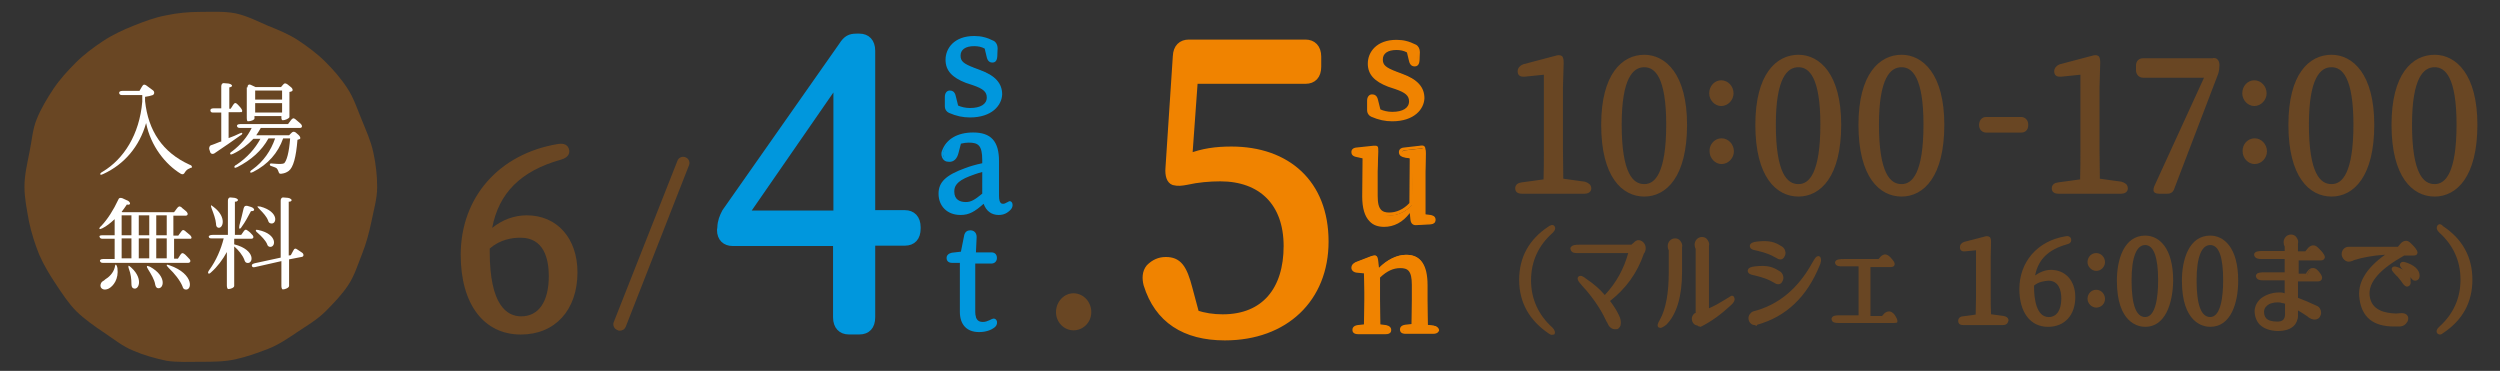 <?xml version="1.0" encoding="utf-8"?>
<!-- Generator: Adobe Illustrator 26.0.3, SVG Export Plug-In . SVG Version: 6.00 Build 0)  -->
<svg version="1.1" id="レイヤー_1" xmlns="http://www.w3.org/2000/svg" xmlns:xlink="http://www.w3.org/1999/xlink" x="0px"
	 y="0px" width="715.2px" height="106.1px" viewBox="0 0 715.2 106.1" style="enable-background:new 0 0 715.2 106.1;"
	 xml:space="preserve">
<rect x="0" y="0" width="715.2" height="106.1" fill="#333333" stroke="none"/>
<style type="text/css">
	.st0{fill:none;stroke:#0097DD;stroke-width:2.156;stroke-linecap:round;stroke-linejoin:round;stroke-miterlimit:10;}
	.st1{fill:#0097DD;}
	.st2{fill:#694623;}
	.st3{fill:none;stroke:#694623;stroke-width:0.862;stroke-linecap:round;stroke-linejoin:round;stroke-miterlimit:10;}
	.st4{fill:none;stroke:#F08300;stroke-width:2.156;stroke-linecap:round;stroke-linejoin:round;stroke-miterlimit:10;}
	.st5{fill:#F08300;}
	.st6{fill:#FFFFFF;}
	.st7{clip-path:url(#SVGID_00000027575149219114213590000005865150819143979188_);}
	.st8{fill:#FCDD8D;}
	.st9{clip-path:url(#SVGID_00000152228950484910016440000016051509864540181639_);}
	.st10{fill:#FFE8B2;}
</style>
<g id="レイヤー_1_00000075136945421087319750000015469746788556883378_">
	<g>
		<g>
			<g>
				<g>
					<path class="st0" d="M206.3,65.1c0-1.6,0.6-3.1,1.3-4.4L241,13.1c1.2-1.9,2.2-2.4,4-2.4h0.9c2,0,3.4,1.3,3.4,3.8v46.7h9.6
						c2,0,3.4,1.3,3.4,3.8v0.4c0,2.5-1.3,3.8-3.4,3.8h-9.6v21.6c0,2.5-1.3,3.8-3.4,3.8h-3.1c-2,0-3.4-1.3-3.4-3.8V69.3h-29.8
						c-2,0-3.4-1.2-3.4-3.5L206.3,65.1L206.3,65.1z M239.5,23L213,61.3h26.5V23z"/>
				</g>
				<g>
					<path class="st1" d="M206.3,65.1c0-1.6,0.6-3.1,1.3-4.4L241,13.1c1.2-1.9,2.2-2.4,4-2.4h0.9c2,0,3.4,1.3,3.4,3.8v46.7h9.6
						c2,0,3.4,1.3,3.4,3.8v0.4c0,2.5-1.3,3.8-3.4,3.8h-9.6v21.6c0,2.5-1.3,3.8-3.4,3.8h-3.1c-2,0-3.4-1.3-3.4-3.8V69.3h-29.8
						c-2,0-3.4-1.2-3.4-3.5L206.3,65.1L206.3,65.1z M239.5,23L213,61.3h26.5V23z"/>
				</g>
			</g>
			<g>
				<g>
					<path class="st2" d="M302.1,89.3c0-3,2.3-5.4,5-5.4c2.8,0,5.1,2.4,5.1,5.4c0,2.9-2.3,5.2-5.1,5.2
						C304.4,94.5,302.1,92.2,302.1,89.3z"/>
				</g>
			</g>
			<g>
				<g>
					<path class="st3" d="M454.8,53.9c0,0.7-0.6,1.1-1.6,1.1h-17.7c-1,0-1.6-0.3-1.6-1.1s0.6-1.2,1.5-1.3l6.6-0.9
						c0.1-3,0.1-5.8,0.1-8.8V20.9l-5.9,0.6c-1.1,0.1-1.6-0.2-1.6-1.1c0-0.7,0.5-1.3,1.3-1.6l9.1-2.4c0.7-0.2,1.2-0.3,1.6,0
						c0.2,0.2,0.3,0.8,0.3,1.6l-0.2,7v17.7c0,3,0.1,5.8,0.1,8.8l6.5,0.9C454.2,52.7,454.8,53.1,454.8,53.9z"/>
					<path class="st3" d="M470.4,16.1c5.8,0,11.8,5.3,11.8,19.6c0,14.7-5.8,20.1-11.8,20.1c-6,0-11.9-5.3-11.9-20.1
						C458.5,21.3,464.4,16.1,470.4,16.1z M470.4,53.1c3.5,0,6.7-3.6,6.7-17.5c0-13.4-3.2-16.8-6.7-16.8c-3.6,0-6.9,3.5-6.9,16.8
						C463.5,49.5,466.7,53.1,470.4,53.1z"/>
					<path class="st3" d="M489.4,26.7c0-1.9,1.4-3.3,3-3.3c1.7,0,3.1,1.5,3.1,3.3c0,1.7-1.4,3.2-3.1,3.2
						C490.8,29.9,489.4,28.4,489.4,26.7z M492.5,40c1.7,0,3.1,1.5,3.1,3.3c0,1.7-1.4,3.2-3.1,3.2c-1.6,0-3-1.5-3-3.2
						C489.4,41.5,490.8,40,492.5,40z"/>
					<path class="st3" d="M514.5,16.1c5.8,0,11.8,5.3,11.8,19.6c0,14.7-5.8,20.1-11.8,20.1c-6,0-11.9-5.3-11.9-20.1
						C502.6,21.3,508.5,16.1,514.5,16.1z M514.5,53.1c3.5,0,6.7-3.6,6.7-17.5c0-13.4-3.2-16.8-6.7-16.8c-3.6,0-6.9,3.5-6.9,16.8
						C507.6,49.5,510.8,53.1,514.5,53.1z"/>
					<path class="st3" d="M544,16.1c5.8,0,11.8,5.3,11.8,19.6c0,14.7-5.8,20.1-11.8,20.1c-6,0-11.9-5.3-11.9-20.1
						C532.1,21.3,538,16.1,544,16.1z M544,53.1c3.5,0,6.7-3.6,6.7-17.5c0-13.4-3.2-16.8-6.7-16.8c-3.6,0-6.9,3.5-6.9,16.8
						C537.1,49.5,540.3,53.1,544,53.1z"/>
					<path class="st3" d="M568.2,33.9h10c0.9,0,1.6,0.7,1.6,1.7v0.2c0,1.2-0.7,1.7-1.6,1.7h-10c-0.9,0-1.6-0.7-1.6-1.7v-0.2
						C566.7,34.5,567.3,33.9,568.2,33.9z"/>
					<path class="st3" d="M608.3,53.9c0,0.7-0.6,1.1-1.6,1.1h-17.7c-1,0-1.6-0.3-1.6-1.1s0.6-1.2,1.5-1.3l6.6-0.9
						c0.1-3,0.1-5.8,0.1-8.8V20.9l-5.9,0.6c-1.1,0.1-1.6-0.2-1.6-1.1c0-0.7,0.5-1.3,1.3-1.6l9.1-2.4c0.7-0.2,1.2-0.3,1.6,0
						c0.2,0.2,0.3,0.8,0.3,1.6l-0.2,7v17.7c0,3,0.1,5.8,0.1,8.8l6.5,0.9C607.8,52.7,608.3,53.1,608.3,53.9z"/>
					<path class="st3" d="M634.5,18.5v0.4c0,0.7-0.1,1.3-0.3,2l-12.5,32.7c-0.3,1.1-0.9,1.4-1.7,1.4H618c-0.7,0-1.2-0.1-1.4-0.3
						c-0.2-0.2-0.1-1,0.3-1.7l14.3-31.2h-18.1c-0.9,0-1.6-0.7-1.6-1.7v-1.3c0-1.2,0.7-1.7,1.6-1.7H633
						C633.8,16.8,634.5,17.4,634.5,18.5z"/>
					<path class="st3" d="M641.9,26.7c0-1.9,1.4-3.3,3-3.3c1.7,0,3.1,1.5,3.1,3.3c0,1.7-1.4,3.2-3.1,3.2
						C643.3,29.9,641.9,28.4,641.9,26.7z M645,40c1.7,0,3.1,1.5,3.1,3.3c0,1.7-1.4,3.2-3.1,3.2c-1.6,0-3-1.5-3-3.2
						C641.9,41.5,643.3,40,645,40z"/>
					<path class="st3" d="M667,16.1c5.8,0,11.8,5.3,11.8,19.6c0,14.7-5.8,20.1-11.8,20.1c-6,0-11.9-5.3-11.9-20.1
						C655.1,21.3,660.9,16.1,667,16.1z M667,53.1c3.5,0,6.7-3.6,6.7-17.5c0-13.4-3.2-16.8-6.7-16.8c-3.6,0-6.9,3.5-6.9,16.8
						C660.1,49.5,663.3,53.1,667,53.1z"/>
					<path class="st3" d="M696.5,16.1c5.8,0,11.8,5.3,11.8,19.6c0,14.7-5.8,20.1-11.8,20.1c-6,0-11.9-5.3-11.9-20.1
						C684.6,21.3,690.4,16.1,696.5,16.1z M696.5,53.1c3.5,0,6.7-3.6,6.7-17.5c0-13.4-3.2-16.8-6.7-16.8c-3.6,0-6.9,3.5-6.9,16.8
						C689.6,49.5,692.8,53.1,696.5,53.1z"/>
				</g>
				<g>
					<path class="st2" d="M454.8,53.9c0,0.7-0.6,1.1-1.6,1.1h-17.7c-1,0-1.6-0.3-1.6-1.1s0.6-1.2,1.5-1.3l6.6-0.9
						c0.1-3,0.1-5.8,0.1-8.8V20.9l-5.9,0.6c-1.1,0.1-1.6-0.2-1.6-1.1c0-0.7,0.5-1.3,1.3-1.6l9.1-2.4c0.7-0.2,1.2-0.3,1.6,0
						c0.2,0.2,0.3,0.8,0.3,1.6l-0.2,7v17.7c0,3,0.1,5.8,0.1,8.8l6.5,0.9C454.2,52.7,454.8,53.1,454.8,53.9z"/>
					<path class="st2" d="M470.4,16.1c5.8,0,11.8,5.3,11.8,19.6c0,14.7-5.8,20.1-11.8,20.1c-6,0-11.9-5.3-11.9-20.1
						C458.5,21.3,464.4,16.1,470.4,16.1z M470.4,53.1c3.5,0,6.7-3.6,6.7-17.5c0-13.4-3.2-16.8-6.7-16.8c-3.6,0-6.9,3.5-6.9,16.8
						C463.5,49.5,466.7,53.1,470.4,53.1z"/>
					<path class="st2" d="M489.4,26.7c0-1.9,1.4-3.3,3-3.3c1.7,0,3.1,1.5,3.1,3.3c0,1.7-1.4,3.2-3.1,3.2
						C490.8,29.9,489.4,28.4,489.4,26.7z M492.5,40c1.7,0,3.1,1.5,3.1,3.3c0,1.7-1.4,3.2-3.1,3.2c-1.6,0-3-1.5-3-3.2
						C489.4,41.5,490.8,40,492.5,40z"/>
					<path class="st2" d="M514.5,16.1c5.8,0,11.8,5.3,11.8,19.6c0,14.7-5.8,20.1-11.8,20.1c-6,0-11.9-5.3-11.9-20.1
						C502.6,21.3,508.5,16.1,514.5,16.1z M514.5,53.1c3.5,0,6.7-3.6,6.7-17.5c0-13.4-3.2-16.8-6.7-16.8c-3.6,0-6.9,3.5-6.9,16.8
						C507.6,49.5,510.8,53.1,514.5,53.1z"/>
					<path class="st2" d="M544,16.1c5.8,0,11.8,5.3,11.8,19.6c0,14.7-5.8,20.1-11.8,20.1c-6,0-11.9-5.3-11.9-20.1
						C532.1,21.3,538,16.1,544,16.1z M544,53.1c3.5,0,6.7-3.6,6.7-17.5c0-13.4-3.2-16.8-6.7-16.8c-3.6,0-6.9,3.5-6.9,16.8
						C537.1,49.5,540.3,53.1,544,53.1z"/>
					<path class="st2" d="M568.2,33.9h10c0.9,0,1.6,0.7,1.6,1.7v0.2c0,1.2-0.7,1.7-1.6,1.7h-10c-0.9,0-1.6-0.7-1.6-1.7v-0.2
						C566.7,34.5,567.3,33.9,568.2,33.9z"/>
					<path class="st2" d="M608.3,53.9c0,0.7-0.6,1.1-1.6,1.1h-17.7c-1,0-1.6-0.3-1.6-1.1s0.6-1.2,1.5-1.3l6.6-0.9
						c0.1-3,0.1-5.8,0.1-8.8V20.9l-5.9,0.6c-1.1,0.1-1.6-0.2-1.6-1.1c0-0.7,0.5-1.3,1.3-1.6l9.1-2.4c0.7-0.2,1.2-0.3,1.6,0
						c0.2,0.2,0.3,0.8,0.3,1.6l-0.2,7v17.7c0,3,0.1,5.8,0.1,8.8l6.5,0.9C607.8,52.7,608.3,53.1,608.3,53.9z"/>
					<path class="st2" d="M634.5,18.5v0.4c0,0.7-0.1,1.3-0.3,2l-12.5,32.7c-0.3,1.1-0.9,1.4-1.7,1.4H618c-0.7,0-1.2-0.1-1.4-0.3
						c-0.2-0.2-0.1-1,0.3-1.7l14.3-31.2h-18.1c-0.9,0-1.6-0.7-1.6-1.7v-1.3c0-1.2,0.7-1.7,1.6-1.7H633
						C633.8,16.8,634.5,17.4,634.5,18.5z"/>
					<path class="st2" d="M641.9,26.7c0-1.9,1.4-3.3,3-3.3c1.7,0,3.1,1.5,3.1,3.3c0,1.7-1.4,3.2-3.1,3.2
						C643.3,29.9,641.9,28.4,641.9,26.7z M645,40c1.7,0,3.1,1.5,3.1,3.3c0,1.7-1.4,3.2-3.1,3.2c-1.6,0-3-1.5-3-3.2
						C641.9,41.5,643.3,40,645,40z"/>
					<path class="st2" d="M667,16.1c5.8,0,11.8,5.3,11.8,19.6c0,14.7-5.8,20.1-11.8,20.1c-6,0-11.9-5.3-11.9-20.1
						C655.1,21.3,660.9,16.1,667,16.1z M667,53.1c3.5,0,6.7-3.6,6.7-17.5c0-13.4-3.2-16.8-6.7-16.8c-3.6,0-6.9,3.5-6.9,16.8
						C660.1,49.5,663.3,53.1,667,53.1z"/>
					<path class="st2" d="M696.5,16.1c5.8,0,11.8,5.3,11.8,19.6c0,14.7-5.8,20.1-11.8,20.1c-6,0-11.9-5.3-11.9-20.1
						C684.6,21.3,690.4,16.1,696.5,16.1z M696.5,53.1c3.5,0,6.7-3.6,6.7-17.5c0-13.4-3.2-16.8-6.7-16.8c-3.6,0-6.9,3.5-6.9,16.8
						C689.6,49.5,692.8,53.1,696.5,53.1z"/>
				</g>
			</g>
			<g>
				<g>
					<path class="st1" d="M286.2,26.7c0,3.5-3,6.6-8.7,6.6c-2.2,0-3.9-0.4-5.8-1.2c-0.6-0.2-0.9-0.8-0.9-1.6v-2.7
						c0-0.9,0.4-1.4,1-1.4c0.7,0,1.1,0.3,1.3,1.2l0.7,3c1,0.5,2.2,0.7,3.7,0.7c3.5,0,5.2-1.4,5.2-3.5c0-1.8-1.2-2.8-4.2-3.9
						l-2.1-0.7c-3.3-1.2-5.5-3-5.5-6.2c0-3.5,2.8-6.4,7.8-6.4c2,0,3.7,0.5,5.4,1.3c0.6,0.3,0.8,0.9,0.8,1.6l-0.1,2.4
						c0,0.9-0.4,1.3-1,1.3c-0.6,0-1.1-0.3-1.2-1.2l-0.6-2.6c-1-0.5-2.1-0.8-3.3-0.8c-2.9,0-4.4,1.2-4.4,3.1s1.1,2.7,4.2,3.8l1.6,0.6
						C284.5,21.6,286.2,23.7,286.2,26.7z"/>
					<path class="st1" d="M277.5,33.6c-2.1,0-3.9-0.4-6-1.3c-0.7-0.3-1.2-1-1.2-1.9v-2.7c0-1.1,0.6-1.8,1.4-1.8
						c0.6,0,1.4,0.2,1.7,1.5l0.7,2.8c0.9,0.4,2.1,0.7,3.4,0.7c3,0,4.8-1.1,4.8-3c0-1.6-1-2.5-3.9-3.5l-2.1-0.7
						c-3.9-1.5-5.8-3.5-5.8-6.6c0-3.3,2.5-6.8,8.2-6.8c2,0,3.6,0.4,5.6,1.4c0.7,0.4,1.1,1.2,1.1,2.1l-0.1,2.4
						c-0.1,1.5-0.9,1.7-1.4,1.7c-0.5,0-1.3-0.2-1.6-1.5l-0.6-2.5c-0.9-0.5-1.9-0.7-3-0.7c-2.5,0-3.9,1-3.9,2.7
						c0,1.6,0.8,2.3,3.9,3.5l1.6,0.6c4.4,1.6,6.4,3.8,6.4,7C286.6,30.1,283.8,33.6,277.5,33.6z M271.7,26.7c-0.6,0-0.7,0.7-0.7,1
						v2.7c0,0.6,0.2,1,0.7,1.2c2,0.9,3.6,1.2,5.7,1.2c5.8,0,8.3-3.1,8.3-6.2c0-2.9-1.8-4.8-5.8-6.2l-1.6-0.6c-3-1.1-4.4-2-4.4-4.2
						s1.8-3.5,4.8-3.5c1.2,0,2.4,0.3,3.5,0.9l0.2,0.1l0.6,2.8c0.2,0.8,0.6,0.9,0.9,0.9c0.2,0,0.6,0,0.7-1l0.1-2.4
						c0-0.6-0.2-1-0.7-1.3c-1.8-0.9-3.4-1.3-5.2-1.3c-5.1,0-7.4,3.1-7.4,6c0,2.7,1.6,4.5,5.3,5.8l2.1,0.7c2.8,1.1,4.4,2.1,4.4,4.3
						c0,1.2-0.6,3.9-5.6,3.9c-1.6,0-2.8-0.2-3.9-0.7l-0.2-0.1l-0.7-3.1C272.5,26.9,272.1,26.7,271.7,26.7z"/>
				</g>
				<g>
					<path class="st1" d="M276.3,48.5c1.5-0.5,3.4-1.1,5.2-1.5v-1.2c0-4.3-1.2-5.4-4.3-5.4c-0.8,0-1.6,0.2-2.5,0.3l-0.8,3
						c-0.4,1.5-1.2,2.2-2.2,2.2c-0.8,0-1.4-0.2-1.8-1.1c-0.2-0.6-0.2-1.1,0-1.6c1.1-3.1,4.2-4.9,8.5-4.9c4.7,0,7,2.1,7,7.9v9.8
						c0,2,0.6,2.7,1.6,2.7c0.4,0,0.7-0.1,0.9-0.2c0.7-0.4,0.9-0.7,1.2-0.4c0.2,0.2,0.2,1-0.2,1.6c-1,1.1-2,1.4-3.2,1.4
						c-2.1,0-3.6-1.3-4-3.5c-2.5,2.5-4,3.6-6.7,3.6c-3.2,0-5.9-1.9-5.9-5.7C268.9,52.6,270.4,50.5,276.3,48.5z M277.2,50
						c-3.9,1.5-4.6,3.1-4.6,4.8c0,2.3,1.5,3.3,3.6,3.3c1.6,0,2.7-0.7,5.1-2.5v-6.8C279.8,49.1,278.2,49.7,277.2,50z"/>
					<path class="st1" d="M274.8,61.5c-3.8,0-6.3-2.5-6.3-6.1c0-3.3,2.1-5.3,7.6-7.3c1.3-0.5,3-1,4.9-1.4v-0.9c0-4.3-1.2-5-3.9-5
						c-0.7,0-1.4,0.1-2.2,0.3l-0.7,2.7c-0.4,1.6-1.3,2.5-2.6,2.5c-1.1,0-1.7-0.4-2.1-1.3c-0.3-0.7-0.2-1.5,0-1.9
						c1.2-3.3,4.4-5.2,8.9-5.2c5.1,0,7.4,2.5,7.4,8.2v9.9c0,2.3,0.8,2.3,1.2,2.3c0.3,0,0.5-0.1,0.7-0.2c0.2-0.1,0.3-0.2,0.4-0.2
						c0.4-0.2,0.8-0.6,1.3-0.1c0.4,0.5,0.4,1.4-0.2,2.1c-1,1.1-2.1,1.6-3.5,1.6c-2.1,0-3.6-1.2-4.3-3.2
						C278.9,60.5,277.3,61.5,274.8,61.5z M277.1,39.9c3.5,0,4.7,1.5,4.7,5.8v1.6l-0.3,0.1c-1.9,0.4-3.8,1-5.1,1.5l0,0
						c-5.9,2.1-7.1,4.1-7.1,6.6c0,3.9,3,5.3,5.5,5.3c2.5,0,3.9-1.1,6.4-3.5l0.5-0.5l0.2,0.7c0.4,2.1,1.7,3.2,3.6,3.2
						c1.2,0,2.1-0.4,2.9-1.3c0.4-0.4,0.3-1,0.2-1.1c0,0-0.2,0.1-0.3,0.2c-0.1,0.1-0.2,0.2-0.4,0.3c-0.3,0.2-0.7,0.3-1.2,0.3
						c-1.8,0-2.1-1.8-2.1-3.1v-9.8c0-5.3-2-7.5-6.6-7.5c-4.1,0-7.1,1.7-8.1,4.7c-0.2,0.5-0.2,0.9,0,1.3c0.2,0.6,0.7,0.8,1.4,0.8
						c0.7,0,1.4-0.2,1.9-1.9l0.9-3.2l0.2-0.1C275.4,40.1,276.3,39.9,277.1,39.9z M276.3,58.5c-2.5,0-4-1.4-4-3.7
						c0-1.6,0.6-3.5,4.8-5.1c0.9-0.3,2.5-0.9,4.2-1.4l0.5-0.2v7.6l-0.2,0.1C279.3,57.7,278.1,58.5,276.3,58.5z M281,49.2
						c-1.5,0.4-2.8,0.9-3.6,1.2l0,0c-3.9,1.5-4.4,3-4.4,4.4c0,2.4,1.7,3,3.3,3c1.5,0,2.5-0.6,4.7-2.4L281,49.2L281,49.2z"/>
				</g>
				<g>
					<path class="st1" d="M284.6,93.1c-1.2,1-2.5,1.5-4.4,1.5c-3.1,0-5.1-1.6-5.1-5.4v-1.4c0-0.7,0-1.3,0-2.3V74.8h-2.5
						c-0.7,0-1.2-0.3-1.2-1s0.4-1,1.2-1.1l2.9-0.3l0.9-4.8c0.2-0.8,0.6-1.2,1.3-1.2h0.2c0.7,0,1.2,0.5,1.2,1.4l-0.2,4.8h4.8
						c0.7,0,1.2,0.4,1.2,1.2s-0.5,1.2-1.2,1.2h-4.8v14.3c0,2.2,0.9,3.2,2.5,3.2c0.7,0,1.4-0.2,2.1-0.6c0.7-0.4,1.1-0.6,1.4-0.2
						C285.2,91.9,285.1,92.6,284.6,93.1z"/>
					<path class="st1" d="M280.1,95c-3.5,0-5.5-2.1-5.5-5.8v-1.4c0-0.7,0-1.3,0-2.3V75.2h-2.2c-1,0-1.6-0.5-1.6-1.4
						c0-0.8,0.6-1.3,1.5-1.5l2.6-0.3l0.9-4.5c0.2-1.3,1.1-1.6,1.7-1.6h0.2c0.5,0,0.9,0.2,1.2,0.5c0.3,0.3,0.5,0.8,0.5,1.4l-0.2,4.4
						h4.4c1,0,1.6,0.6,1.6,1.6s-0.7,1.6-1.6,1.6H279v13.9c0,2.5,1.2,2.8,2.2,2.8c0.7,0,1.2-0.2,1.9-0.5c0.6-0.3,1.3-0.8,1.9-0.1
						c0.4,0.6,0.3,1.5-0.4,2.1l0,0C283.5,94.5,281.9,95,280.1,95z M277.6,66.7c-0.4,0-0.7,0.1-0.9,0.9l-1,5.1l-3.2,0.4
						c-0.8,0.1-0.8,0.5-0.8,0.7c0,0.2,0,0.6,0.8,0.6h3v11.2c0,1,0,1.6-0.1,2.3v1.4c0,3.3,1.6,5,4.7,5c1.6,0,3-0.4,4.1-1.4
						c0.4-0.3,0.5-0.8,0.3-1.1c-0.1-0.2-0.2-0.2-0.9,0.2c-0.7,0.4-1.5,0.7-2.3,0.7c-1.4,0-3-0.7-3-3.6V74.4h5.3
						c0.4,0,0.8-0.2,0.8-0.7s-0.4-0.7-0.8-0.7h-5.2l0.2-5.2c0-0.3-0.1-0.6-0.2-0.8c-0.2-0.2-0.3-0.2-0.6-0.2L277.6,66.7L277.6,66.7z
						"/>
				</g>
			</g>
			<g>
				<g>
					<path class="st4" d="M352.3,43c15.8,0,26.7,9.4,26.7,26.1c0,16.3-11.4,27.2-28.6,27.2c-11.4,0-19.1-4.9-22.2-15
						c-0.4-1.6-0.4-3.4,0.7-4.7c1.3-1.3,2.8-2,4.6-2c3.5,0,5,1.9,6.6,8.1l1.9,7.1c2.5,0.8,5,1.2,7.8,1.2c12.1,0,18.5-8.1,18.5-20.6
						s-7.4-19.6-19.2-19.6c-3.1,0-6.5,0.3-9.6,1c-1.6,0.3-2.5,0.4-3.7,0.1c-0.9-0.3-1.5-1.6-1.3-3.9l2.1-31.9
						c0.1-2.5,1.5-3.7,3.5-3.7h33.4c2,0,3.4,1.3,3.4,3.8v2.9c0,2.5-1.3,3.8-3.4,3.8h-31.9l-1.6,22.2C344.1,43.5,347.9,43,352.3,43z"
						/>
				</g>
				<g>
					<path class="st5" d="M352.3,43c15.8,0,26.7,9.4,26.7,26.1c0,16.3-11.4,27.2-28.6,27.2c-11.4,0-19.1-4.9-22.2-15
						c-0.4-1.6-0.4-3.4,0.7-4.7c1.3-1.3,2.8-2,4.6-2c3.5,0,5,1.9,6.6,8.1l1.9,7.1c2.5,0.8,5,1.2,7.8,1.2c12.1,0,18.5-8.1,18.5-20.6
						s-7.4-19.6-19.2-19.6c-3.1,0-6.5,0.3-9.6,1c-1.6,0.3-2.5,0.4-3.7,0.1c-0.9-0.3-1.5-1.6-1.3-3.9l2.1-31.9
						c0.1-2.5,1.5-3.7,3.5-3.7h33.4c2,0,3.4,1.3,3.4,3.8v2.9c0,2.5-1.3,3.8-3.4,3.8h-31.9l-1.6,22.2C344.1,43.5,347.9,43,352.3,43z"
						/>
				</g>
			</g>
			<g>
				<g>
					<path class="st5" d="M407,27.8c0,3.5-3,6.6-8.7,6.6c-2.2,0-3.9-0.4-5.8-1.2c-0.6-0.2-0.9-0.8-0.9-1.6v-2.7c0-0.9,0.4-1.4,1-1.4
						c0.7,0,1.1,0.3,1.3,1.2l0.7,3c1,0.5,2.2,0.7,3.7,0.7c3.5,0,5.2-1.4,5.2-3.5c0-1.8-1.2-2.8-4.2-3.9l-2.1-0.7
						c-3.3-1.2-5.5-3-5.5-6.2c0-3.5,2.8-6.4,7.8-6.4c2,0,3.7,0.5,5.4,1.3c0.6,0.3,0.8,0.9,0.8,1.6l-0.1,2.4c0,0.9-0.4,1.3-1,1.3
						c-0.6,0-1.1-0.3-1.2-1.2l-0.6-2.6c-1-0.5-2.1-0.8-3.3-0.8c-2.9,0-4.4,1.2-4.4,3.1c0,1.9,1.1,2.7,4.2,3.8l1.6,0.6
						C405.3,22.7,407,24.8,407,27.8z"/>
					<path class="st5" d="M398.3,34.7c-2.1,0-3.9-0.4-6-1.3c-0.7-0.3-1.2-1-1.2-1.9v-2.7c0-1.1,0.6-1.8,1.4-1.8
						c0.6,0,1.4,0.2,1.7,1.5l0.7,2.8c0.9,0.4,2.1,0.7,3.4,0.7c3,0,4.8-1.1,4.8-3c0-1.6-1-2.5-3.9-3.5l-2.1-0.7
						c-3.9-1.5-5.8-3.5-5.8-6.6c0-3.3,2.5-6.8,8.2-6.8c2,0,3.6,0.4,5.6,1.4c0.7,0.4,1.1,1.2,1.1,2.1l-0.1,2.4
						c-0.1,1.5-0.9,1.7-1.4,1.7c-0.5,0-1.3-0.2-1.6-1.5l-0.6-2.5c-0.9-0.5-1.9-0.7-3-0.7c-2.5,0-3.9,1-3.9,2.7
						c0,1.6,0.8,2.3,3.9,3.5l1.6,0.6c4.4,1.6,6.4,3.8,6.4,7C407.4,31.2,404.6,34.7,398.3,34.7z M392.5,27.8c-0.6,0-0.7,0.7-0.7,1
						v2.7c0,0.6,0.2,1,0.7,1.2c2,0.9,3.6,1.2,5.7,1.2c5.8,0,8.3-3.1,8.3-6.2c0-2.9-1.8-4.8-5.8-6.2l-1.6-0.6c-3-1.1-4.4-2-4.4-4.2
						s1.8-3.5,4.8-3.5c1.2,0,2.4,0.3,3.5,0.9l0.2,0.1l0.6,2.8c0.2,0.8,0.6,0.9,0.9,0.9c0.2,0,0.6,0,0.7-1l0.1-2.4
						c0-0.6-0.2-1-0.7-1.3c-1.8-0.9-3.4-1.3-5.2-1.3c-5.1,0-7.4,3.1-7.4,6c0,2.7,1.6,4.5,5.3,5.8l2.1,0.7c2.8,1.1,4.4,2.1,4.4,4.3
						c0,1.2-0.6,3.9-5.6,3.9c-1.6,0-2.8-0.2-3.9-0.7l-0.2-0.1l-0.7-3.1C393.3,27.8,392.9,27.8,392.5,27.8z"/>
				</g>
				<g>
					<path class="st5" d="M410.5,63.1c0,0.6-0.4,0.9-1.2,0.9l-3.9,0.2c-0.7,0-1.2-0.2-1.3-1.2l-0.2-2.8c-2.3,2.9-5.2,4.4-8,4.4
						c-3.6,0-5.9-2.1-5.8-8.3l0.2-11.3l-2.1-0.4c-0.7-0.2-1.1-0.4-1.1-1s0.4-0.8,1.2-0.9l4.5-0.4c0.6-0.1,0.9-0.1,1.2,0.2
						c0.1,0.2,0.2,0.6,0.2,1.2l-0.2,5.5v7.1c0,3.9,1.2,5.3,3.7,5.3c2.2,0,4.4-1,6.2-2.9l0.2-13.3l-2.1-0.4c-0.7-0.2-1.1-0.4-1.1-1.1
						c0-0.6,0.4-0.8,1.2-0.9l4.4-0.5c0.7-0.1,0.9-0.1,1.2,0.2c0.1,0.2,0.2,0.5,0.2,1.2l-0.1,5.5v12.7l2,0.3
						C410.1,62.3,410.5,62.5,410.5,63.1z"/>
					<path class="st5" d="M396,64.9c-1.8,0-3.2-0.5-4.2-1.6c-1.4-1.4-2.1-3.8-2.1-7.1l0.1-10.9l-1.8-0.4c-1-0.2-1.4-0.7-1.4-1.4
						c0-0.4,0.2-1.2,1.5-1.3l4.7-0.5c0.6,0,1-0.1,1.3,0.2c0.2,0.2,0.2,0.7,0.2,1.5l-0.2,5.5v7.1c0,4,1.3,4.8,3.3,4.8
						c2.1,0,4.1-0.9,5.8-2.7l0.1-12.8l-1.7-0.3c-0.3-0.1-1.4-0.3-1.4-1.5c0-0.4,0.2-1.2,1.5-1.3l4.4-0.5c0.6-0.1,1.2-0.2,1.5,0.3
						c0.2,0.2,0.2,0.8,0.2,1.4l-0.1,5.5v12.4l1.6,0.2c0.3,0.1,1.4,0.2,1.4,1.4c0,0.4-0.2,1.2-1.6,1.3l-3.9,0.2
						c-1,0.1-1.6-0.5-1.7-1.6l-0.2-1.9C401.4,63.6,398.7,64.9,396,64.9z M393.4,42.5c-0.1,0-0.2,0-0.5,0h-0.2l-4.5,0.4
						c-0.8,0.1-0.8,0.4-0.8,0.6s0,0.4,0.8,0.7l2.5,0.5l-0.2,11.6c0,3.1,0.6,5.3,1.8,6.6c0.9,0.9,2.1,1.3,3.6,1.3
						c2.8,0,5.5-1.5,7.6-4.2l0.6-0.7l0.4,3.8c0.1,0.8,0.4,0.9,0.9,0.9l3.9-0.2c0.8-0.1,0.8-0.4,0.8-0.6c0-0.2-0.1-0.5-0.7-0.6
						l-2.3-0.4V49l0.1-5.5c0-0.7-0.2-1-0.2-1c-0.1-0.1-0.1-0.1-0.7,0l-4.4,0.5c-0.8,0.1-0.8,0.4-0.8,0.6c0,0.2,0.1,0.5,0.8,0.7
						l2.4,0.5l-0.2,13.8l-0.1,0.1c-2,2-4.2,3-6.6,3c-2.9,0-4.1-1.7-4.1-5.7V49l0.2-5.5C393.5,42.6,393.4,42.5,393.4,42.5
						C393.4,42.6,393.4,42.5,393.4,42.5z"/>
				</g>
				<g>
					<path class="st5" d="M411.3,94.2c0,0.6-0.4,0.8-1.2,0.8h-7.9c-0.7,0-1.2-0.2-1.2-0.8c0-0.6,0.4-0.9,1.2-1l2.1-0.3
						c0-2.2,0.1-5.3,0.1-7.4v-4.2c0-3.9-1.1-5.3-3.7-5.3c-2.1,0-3.9,0.8-6.2,3v6.5c0,2.1,0,5.1,0.1,7.4l2,0.3c0.7,0.2,1.1,0.4,1.1,1
						c0,0.6-0.4,0.8-1.2,0.8h-7.9c-0.7,0-1.2-0.2-1.2-0.8c0-0.6,0.4-0.9,1.2-1l2.1-0.3c0-2.3,0.1-5.3,0.1-7.4v-2.3
						c0-2.5,0-4-0.1-5.8l-2.4-0.2c-0.7-0.1-1.2-0.4-1.2-1s0.3-0.9,1-1.2l4.4-1.7c0.7-0.2,0.9-0.2,1.2-0.1c0.2,0.1,0.2,0.6,0.3,1.2
						l0.2,2.7c2.3-2.6,5.3-4.2,8.1-4.2c3.8,0,5.8,2.4,5.8,8.3v4.3c0,2.1,0,5.1,0.1,7.4l2.1,0.3C410.9,93.3,411.3,93.7,411.3,94.2z"
						/>
					<path class="st5" d="M410,95.5h-7.9c-1.4,0-1.6-0.8-1.6-1.2c0-0.5,0.2-1.2,1.5-1.4l1.8-0.2c0-1.3,0.1-4.6,0.1-7v-4.2
						c0-4.1-1.2-4.8-3.3-4.8c-2,0-3.8,0.8-5.8,2.7v6.3c0,2.4,0.1,5.7,0.1,7.1l1.6,0.2c1,0.2,1.5,0.7,1.5,1.4c0,0.5-0.2,1.2-1.6,1.2
						h-7.9c-1.4,0-1.6-0.8-1.6-1.2c0-0.5,0.2-1.2,1.5-1.4l1.8-0.2c0-1.4,0.1-4.7,0.1-7v-2.3c0-2.4-0.1-3.9-0.1-5.3l-2.1-0.2
						c-0.9-0.1-1.5-0.7-1.5-1.4s0.4-1.2,1.2-1.6l4.4-1.7c0.7-0.2,1.1-0.4,1.6,0c0.2,0.1,0.4,0.4,0.5,1.5l0.2,1.8
						c2.3-2.3,5.2-3.7,7.7-3.7c4.2,0,6.2,2.8,6.2,8.7v4.3c0,2.5,0.1,5.7,0.1,7.1l1.7,0.2c1,0.2,1.5,0.7,1.5,1.4
						C411.6,94.7,411.4,95.5,410,95.5z M400.6,75.7c3,0,4.1,1.6,4.1,5.7v4.2c0,2.6-0.1,6.3-0.1,7.4v0.3l-2.5,0.4
						c-0.8,0.2-0.8,0.5-0.8,0.7s0,0.5,0.8,0.5h7.9c0.8,0,0.8-0.3,0.8-0.5c0-0.2-0.1-0.5-0.7-0.7l-2.4-0.4v-0.3
						c0-1.1-0.1-4.7-0.1-7.4v-4.3c0-5.5-1.6-7.9-5.3-7.9c-2.5,0-5.5,1.6-7.8,4.1l-0.6,0.7l-0.4-3.6c-0.1-0.7-0.2-0.9-0.2-1
						c-0.1-0.1-0.2-0.1-0.8,0.2l-4.4,1.7c-0.7,0.2-0.7,0.6-0.7,0.8c0,0.3,0.2,0.5,0.8,0.6l2.7,0.2v0.3c0.1,1.6,0.1,3.1,0.1,5.8v2.3
						c0,2.5-0.1,6.3-0.1,7.4v0.3l-2.5,0.4c-0.8,0.2-0.8,0.5-0.8,0.7s0,0.5,0.8,0.5h7.9c0.8,0,0.8-0.3,0.8-0.5c0-0.2-0.1-0.5-0.7-0.7
						l-2.3-0.4v-0.3c0-1.1-0.1-4.8-0.1-7.4v-6.7l0.2-0.1C396.4,76.6,398.4,75.7,400.6,75.7z M393.4,73.5L393.4,73.5L393.4,73.5z"/>
				</g>
			</g>
			<g>
				<g>
					<path class="st2" d="M159.6,42.1c1.3-0.2,2,0,2.2,0.9c0.2,1-0.6,1.5-1.8,1.9c-13,3.6-19.3,11.2-20.6,22.7c3.3-3.4,7.1-5,11.3-5
						c8.1,0,13.7,6,13.7,15.4C164.4,88.8,158,95,149,95c-9.9,0-16.4-8.2-16.4-21.9C132.6,57.8,142.3,45,159.6,42.1z M149.1,91.4
						c5.3,0,8.7-4.1,8.7-12.4c0-8.2-3.5-11.9-9-11.9c-3.3,0-6.8,1-9.7,3.6V72C139.2,85,142.9,91.4,149.1,91.4z"/>
					<path class="st2" d="M149,95.7c-10.6,0-17.2-8.7-17.2-22.8c0-16.4,10.9-28.9,27.8-31.7l0,0c0.7-0.1,2.7-0.4,3.2,1.6
						c0.2,0.8,0.1,2.2-2.4,2.9c-11.4,3.2-17.7,9.5-19.6,19.5c3-2.4,6.4-3.6,9.9-3.6c8.7,0,14.5,6.6,14.5,16.3
						C165.2,88.7,158.8,95.7,149,95.7z M159.8,43c-15.9,2.6-26.3,14.5-26.3,30c0,13,5.9,21,15.4,21c9,0,14.5-6.2,14.5-16
						c0-8.8-5-14.5-12.8-14.5c-3.9,0-7.5,1.6-10.6,4.8c-0.2,0.2-0.7,0.3-1,0.2c-0.3-0.2-0.6-0.5-0.5-0.9C140,55.4,147,47.6,159.9,44
						c1.2-0.3,1.2-0.7,1.2-0.8C161,43,160.9,42.8,159.8,43z M149.1,92.3c-9.4,0-10.8-12.7-10.8-20.3v-1.3c0-0.2,0.1-0.5,0.3-0.7
						c3.5-3.1,7.6-3.8,10.3-3.8c3.7,0,9.9,1.6,9.9,12.8C158.7,87.3,155.1,92.3,149.1,92.3z M140.1,71.1V72c0,15.3,4.9,18.5,9,18.5
						c5,0,7.9-4.2,7.9-11.5c0-5-1.4-11-8.1-11C146.5,68,143.1,68.5,140.1,71.1z"/>
				</g>
			</g>
			<g>
				<g>
					<path class="st2" d="M443.2,65.1c0.5-0.3,0.8-0.5,1.1-0.2c0.2,0.2,0,0.7-0.5,1.2c-3.5,3.1-6.3,7.6-6.3,14s2.8,10.8,6.2,13.9
						c0.5,0.4,0.7,0.9,0.5,1.2c-0.2,0.2-0.4,0.2-0.8,0c-4.3-2.8-8.4-7.4-8.4-15C435,72.5,439,67.9,443.2,65.1z"/>
					<path class="st2" d="M443.9,95.8c-0.2,0-0.5-0.2-0.7-0.3c-5.7-3.8-8.6-9-8.6-15.4c0-6.5,2.8-11.6,8.4-15.3
						c0.3-0.2,1.2-0.8,1.7-0.1c0.4,0.5,0.2,1.2-0.5,1.9c-4.1,3.6-6.2,8.2-6.2,13.6c0,5.3,2.1,9.9,6.1,13.5c0.7,0.7,0.9,1.4,0.6,1.9
						l-0.1,0.1C444.3,95.7,444.1,95.8,443.9,95.8z M443.9,94.7L443.9,94.7L443.9,94.7z M443.6,65.5
						C443.6,65.5,443.5,65.5,443.6,65.5L443.6,65.5c-5.3,3.6-8,8.5-8,14.5s2.7,11,8,14.5c-0.1-0.1-0.2-0.2-0.2-0.2
						c-4.3-3.8-6.5-8.6-6.5-14.3s2.2-10.5,6.5-14.3C443.5,65.6,443.6,65.6,443.6,65.5z M443.2,65.1L443.2,65.1L443.2,65.1z"/>
				</g>
				<g>
					<path class="st2" d="M461.2,93.4c-0.7-0.4-0.8-1-1.1-1.7c-1.1-2.4-3.3-6.3-7.2-10.5c-0.7-0.8-1.2-1.5-0.9-1.7
						c0.2-0.2,0.7,0,1.6,0.6c2.4,1.6,4.3,3.3,5.7,5v0.1l0,0V85c3.9-4,6.2-8.5,7.4-13.3h-15c-1.1,0-1.5-0.2-1.6-0.7
						c-0.2-0.6,0.7-0.7,1.9-0.7h15l0.8-0.7c0.4-0.4,0.7-0.6,1-0.6c0.9,0,1.6,0.8,1.6,1.7c0,0.5-0.2,1-0.4,1.2l0,0
						c-2,5.8-5.3,10.4-10,13.8c1.3,1.7,2.2,3.1,2.8,4.4c0.8,1.6,0.7,2.9-0.2,3.3C462,93.7,461.6,93.7,461.2,93.4z"/>
					<path class="st2" d="M462,94.2c-0.3,0-0.7-0.1-1-0.3l0,0c-0.7-0.4-0.9-1-1.2-1.6c-0.1-0.1-0.1-0.2-0.2-0.3c-0.9-2-3-6-7.1-10.4
						c-1.1-1.2-1.4-1.9-1-2.4c0.6-0.7,1.6,0,2.2,0.5c2.2,1.5,4,3,5.4,4.7c3.3-3.5,5.5-7.6,6.7-12h-14.4c-0.8,0-1.9,0-2.1-1.1
						c-0.1-0.2,0-0.6,0.2-0.7c0.3-0.5,1.2-0.6,2.3-0.6h14.9l0.7-0.6c0.4-0.4,0.8-0.7,1.3-0.7c1.2,0,2.1,1.1,2.1,2.3
						c0,0.6-0.2,1.2-0.5,1.5c-1.9,5.6-5.2,10.1-9.7,13.6c1.2,1.6,2,2.9,2.5,4c0.6,1.1,0.7,2.1,0.5,3c-0.2,0.5-0.5,0.9-1,1.1
						C462.4,94.1,462.1,94.2,462,94.2z M461.5,92.9c0.3,0.2,0.5,0.2,0.7,0.1c0.2-0.1,0.2-0.2,0.3-0.4c0.2-0.5,0-1.3-0.4-2.1
						c-0.6-1.2-1.4-2.5-2.7-4.3c-0.1-0.1-0.2-0.2-0.1-0.4c0,0,0,0,0-0.1c-0.2,0.1-0.6-0.2-0.7-0.4c-1.4-1.6-3.2-3.2-5.5-4.8
						c-0.2-0.1-0.2-0.2-0.3-0.2c0.1,0.2,0.2,0.3,0.5,0.6c4.1,4.4,6.3,8.5,7.3,10.6c0.1,0.2,0.1,0.2,0.2,0.4
						C461,92.3,461.2,92.7,461.5,92.9z M450.5,71.1c0.1,0.1,0.3,0.2,1.1,0.2h15c0.2,0,0.3,0.1,0.4,0.2s0.2,0.3,0.1,0.5
						c-1.2,4.9-3.6,9.4-7.2,13.2c4.4-3.4,7.6-7.8,9.5-13.2c0-0.1,0.1-0.2,0.2-0.2c0.1-0.2,0.2-0.4,0.2-0.7c0-0.7-0.5-1.2-1.1-1.2
						c-0.1,0-0.2,0-0.6,0.4l-0.8,0.7c-0.1,0.1-0.2,0.2-0.3,0.2h-15C451,71,450.6,71.1,450.5,71.1z"/>
				</g>
				<g>
					<path class="st2" d="M475.4,91.6c1.7-3.2,2.5-7.8,2.5-13.9v-6.4c-0.2-0.3-0.3-0.7-0.3-1.1c0-0.9,0.7-1.7,1.6-1.7
						c0.9,0,1.6,0.9,1.5,1.9v7.2c0,6.8-1.5,11.8-4.4,14.7c-0.8,0.7-1.3,1.1-1.5,0.8C474.6,93,475,92.4,475.4,91.6z M478,70.2
						L478,70.2L478,70.2z M485.9,92.8c-0.1-0.1-0.2-0.1-0.2-0.1c-0.7,0-1.2-0.7-1.2-1.4c0-0.7,0.4-1.2,0.8-1.3l0.2-0.1V71
						c-0.2-0.3-0.3-0.7-0.3-1.1c0-0.9,0.7-1.7,1.6-1.7c0.9,0,1.6,0.9,1.5,1.9v18.8c1.9-0.8,3.8-1.8,5.7-3c1.3-0.9,1.7-1.1,1.8-0.7
						c0.1,0.3-0.2,0.9-0.8,1.5c-2.5,2.5-5.4,4.5-8.5,6.2C486,92.9,486.1,92.9,485.9,92.8z M485.6,70L485.6,70L485.6,70z"/>
					<path class="st2" d="M475,93.8L475,93.8c-0.2,0-0.4-0.1-0.6-0.2c-0.4-0.5-0.1-1.2,0.5-2.2c1.7-3.1,2.5-7.6,2.5-13.6v-6.2
						c-0.2-0.3-0.3-0.8-0.3-1.2c0-1.2,0.9-2.2,2.1-2.2c0.6,0,1.1,0.2,1.5,0.7c0.4,0.5,0.7,1.2,0.5,1.8v7.2c0,7-1.6,12.1-4.5,15
						C475.8,93.6,475.3,93.8,475,93.8z M478.2,70.7c0,0.1,0.1,0.2,0.2,0.2c0.1,0.1,0.1,0.2,0.1,0.3v6.4c0,6.2-0.8,10.8-2.6,14.1l0,0
						c-0.1,0.2-0.2,0.2-0.2,0.3c0.1-0.1,0.2-0.2,0.2-0.2c2.7-2.8,4.1-7.6,4.2-14.3v-7.2c0.1-0.4-0.1-0.7-0.2-1.1
						c-0.2-0.2-0.4-0.3-0.7-0.3c-0.4,0-0.7,0.3-0.9,0.7c0.2,0.1,0.2,0.2,0.2,0.5l0,0C478.5,70.5,478.4,70.7,478.2,70.7z M475.4,91.6
						L475.4,91.6L475.4,91.6z M486.1,93.4c-0.2,0-0.2-0.1-0.4-0.2c0,0-0.1,0-0.1-0.1l0,0l0,0l0,0c-0.8,0-1.6-0.8-1.6-1.9
						c0-0.8,0.5-1.5,1.1-1.7V71.2c-0.2-0.3-0.3-0.8-0.3-1.2c0-1.2,0.9-2.2,2.1-2.2c0.6,0,1.1,0.2,1.5,0.7c0.4,0.5,0.7,1.2,0.5,1.8
						v17.9c1.6-0.7,3.2-1.6,4.8-2.6c1.3-0.8,1.7-1.2,2.1-0.9c0.2,0.1,0.3,0.2,0.4,0.6c0.2,0.7-0.4,1.5-1,2c-2.7,2.5-5.6,4.7-8.7,6.2
						C486.4,93.4,486.2,93.4,486.1,93.4z M486,92.4C485.9,92.4,485.9,92.4,486,92.4C485.9,92.4,485.9,92.4,486,92.4z M485.8,70.5
						c0,0.1,0.1,0.2,0.2,0.2c0.1,0.1,0.1,0.2,0.1,0.3V90c0,0.2-0.2,0.4-0.4,0.5l-0.2,0.1c-0.2,0.1-0.4,0.4-0.4,0.8
						c0,0.5,0.3,0.8,0.7,0.8c0.2,0,0.3,0.1,0.5,0.2c3-1.6,5.7-3.6,8.2-6c0.1-0.1,0.2-0.2,0.2-0.3c-0.2,0.1-0.4,0.2-0.6,0.4
						c-1.9,1.2-3.8,2.2-5.8,3c-0.2,0.1-0.3,0.1-0.5-0.1c-0.2-0.1-0.2-0.2-0.2-0.4V70.2c0.1-0.4-0.1-0.7-0.2-1.1
						c-0.2-0.2-0.4-0.3-0.7-0.3c-0.4,0-0.7,0.3-0.9,0.7c0.2,0.1,0.2,0.2,0.2,0.5l0,0C486,70.2,486,70.3,485.8,70.5z"/>
				</g>
				<g>
					<path class="st2" d="M502.2,76.7c3.3-0.4,4.8,0.2,6.4,1.1c1.1,0.6,1.4,1.5,1,2.4c-0.2,0.3-0.4,0.5-0.6,0.6
						c-0.3,0.1-0.6,0-1.2-0.4l-0.4-0.2c-1.2-0.7-2.9-1.3-5.2-1.9c-1.1-0.2-1.6-0.4-1.6-0.8C500.6,77,501.2,76.9,502.2,76.7z
						 M501.7,89.8c7.4-1.8,13.1-6.6,17.3-14.2c0.7-1.2,1-1.6,1.2-1.5c0.2,0.2,0.2,1.1-0.2,2.1c-3.5,8.7-9.4,14.2-17.5,16.5
						c-0.1,0-0.2,0-0.3-0.1c-0.2,0-0.2-0.1-0.3-0.1c-0.7,0-1.2-0.7-1.2-1.4C500.7,90.5,501.1,89.9,501.7,89.8z M508.2,73.2l-0.4-0.2
						c-1.2-0.7-2.9-1.3-5.2-1.9c-1.1-0.2-1.6-0.4-1.6-0.8c0.1-0.4,0.7-0.5,1.6-0.7c3.3-0.4,4.8,0.2,6.4,1.1c1.1,0.6,1.4,1.5,1,2.4
						c-0.2,0.3-0.4,0.5-0.6,0.6C509.1,73.7,508.9,73.6,508.2,73.2z"/>
					<path class="st2" d="M502.5,93.2c-0.2,0-0.2-0.1-0.3-0.1L502,93c-1,0-1.8-0.9-1.8-2c0-0.8,0.6-1.6,1.3-1.9l0,0
						c7.2-1.8,12.9-6.5,17-14c0.7-1.2,1-1.7,1.5-1.8c0.2-0.1,0.4,0,0.6,0.1c0.7,0.6,0.2,2.2-0.1,2.7c-3.6,8.8-9.5,14.5-17.8,16.8
						C502.6,93.2,502.6,93.2,502.5,93.2z M502.3,92.2L502.3,92.2L502.3,92.2z M502.6,92.2L502.6,92.2L502.6,92.2z M501.7,90.3
						L501.7,90.3c-0.2,0.1-0.6,0.4-0.6,0.8c0,0.5,0.3,0.9,0.7,0.9c0.2,0,0.2,0,0.3,0.1l0.2,0.1c7.9-2.3,13.6-7.7,17-16.2
						c0.1-0.2,0.2-0.3,0.2-0.5c-0.1,0.1-0.2,0.2-0.2,0.4C515.2,83.6,509.3,88.5,501.7,90.3z M519.8,74.4L519.8,74.4L519.8,74.4z
						 M508.6,81.3c-0.4,0-0.7-0.2-1.2-0.5l-0.4-0.2c-0.8-0.5-2.4-1.2-5-1.8c-1.1-0.2-2.1-0.5-2-1.5c0.2-0.8,1.2-1,2.1-1.1l0,0
						c3.5-0.4,5.1,0.2,6.7,1.2c0.7,0.3,1.2,0.9,1.3,1.5c0.2,0.5,0.1,1.1-0.2,1.6c-0.2,0.5-0.6,0.7-0.9,0.8
						C509,81.3,508.8,81.3,508.6,81.3z M501.3,77.5c0.2,0.1,0.7,0.2,1,0.2c2.7,0.7,4.4,1.4,5.3,2l0.4,0.2c0.6,0.4,0.7,0.4,0.8,0.3
						c0,0,0.1-0.1,0.2-0.3c0.2-0.2,0.2-0.5,0.1-0.7c-0.1-0.3-0.4-0.7-0.8-0.9c-1.6-1-3-1.4-6.1-1.1
						C501.8,77.3,501.5,77.4,501.3,77.5z M509.2,74.2c-0.4,0-0.7-0.2-1.2-0.5l-0.4-0.2c-0.8-0.5-2.4-1.2-5-1.8
						c-1.2-0.2-2.1-0.5-2-1.5c0.2-0.8,1.2-1,2.1-1.1c3.5-0.4,5.1,0.2,6.7,1.2c0.7,0.3,1.2,0.9,1.3,1.5c0.2,0.5,0.1,1.1-0.2,1.6
						c-0.2,0.5-0.6,0.7-0.9,0.8C509.5,74.2,509.3,74.2,509.2,74.2z M501.8,70.2c0.2,0.1,0.7,0.2,1,0.2c2.7,0.7,4.4,1.4,5.3,2
						l0.4,0.2l0,0c0.6,0.4,0.7,0.3,0.7,0.3c0,0,0.1,0,0.2-0.3c0.2-0.2,0.2-0.5,0.1-0.7c-0.1-0.3-0.4-0.7-0.8-0.9
						c-1.6-1-3-1.4-6.1-1.1C502.3,70.2,502,70.2,501.8,70.2z"/>
				</g>
				<g>
					<path class="st2" d="M524.5,91.4c-0.2-0.5,0.7-0.6,1.9-0.6h5.9v-15h-5.2c-1,0-1.5-0.1-1.6-0.5c-0.2-0.5,0.7-0.6,1.9-0.6h10.2
						l0.3-0.5c0.7-1,1.4-1.1,2.4-0.3c0.7,0.7,1.3,1.6,1.1,1.8c-0.2,0.1-0.2,0.2-0.5,0.2h-6.4v15h4.1l0.3-0.5c0.7-1,1.5-1.1,2.4-0.3
						c0.7,1.1,1,1.9,0.6,1.9h-15.8C525.1,91.9,524.6,91.8,524.5,91.4z"/>
					<path class="st2" d="M541.9,92.4h-15.8c-0.8,0-2,0-2.1-1c-0.1-0.2,0-0.5,0.2-0.7c0.3-0.4,1-0.5,2.2-0.5h5.3v-14h-4.6
						c-0.8,0-1.9,0-2.1-0.9c-0.1-0.2,0-0.5,0.2-0.7c0.3-0.4,1.1-0.5,2.3-0.5h9.9l0.2-0.2c0.5-0.7,1-1,1.5-1.1
						c0.5-0.1,1.1,0.2,1.6,0.7l0.1,0.1c1.2,1.3,1.3,1.7,1.2,2.1c0,0.2-0.2,0.4-0.3,0.5c-0.2,0.1-0.4,0.2-0.7,0.2h-5.9v14h3.3
						l0.2-0.2c0.5-0.7,1-1,1.6-1.1c0.6-0.1,1.1,0.2,1.6,0.7l0.1,0.1c0.4,0.6,1.2,1.7,0.8,2.4C542.4,92.3,542.2,92.4,541.9,92.4z
						 M525.3,91.4c0.2,0,0.4,0,0.8,0h15.4c-0.1-0.2-0.2-0.6-0.6-1c-0.3-0.2-0.6-0.4-0.8-0.3c-0.2,0-0.5,0.2-0.8,0.7l-0.3,0.4
						c-0.1,0.2-0.2,0.2-0.4,0.2h-4.1c-0.2,0-0.2-0.1-0.4-0.2c-0.1-0.1-0.2-0.2-0.2-0.4v-15c0-0.3,0.2-0.5,0.5-0.5h6.2
						c-0.2-0.2-0.3-0.5-0.8-1c-0.3-0.2-0.7-0.4-0.8-0.3c-0.2,0-0.5,0.2-0.7,0.7l-0.3,0.5c-0.1,0.2-0.2,0.2-0.4,0.2h-10.2
						c-0.4,0-0.7,0-0.9,0c0.2,0,0.3,0,0.6,0h5.2c0.3,0,0.5,0.2,0.5,0.5v15c0,0.3-0.2,0.5-0.5,0.5h-5.9
						C525.9,91.3,525.6,91.3,525.3,91.4z"/>
				</g>
				<g>
					<path class="st2" d="M573.9,91.8c0,0.5-0.3,0.7-1,0.7h-11.2c-0.7,0-1-0.2-1-0.7c0-0.5,0.3-0.7,0.9-0.8l4.2-0.6
						c0-1.9,0.1-3.7,0.1-5.6V71l-3.8,0.3c-0.7,0.1-1-0.2-1-0.7c0-0.5,0.3-0.8,0.8-1l5.8-1.5c0.5-0.2,0.7-0.2,1,0
						c0.2,0.2,0.2,0.5,0.2,1l-0.1,4.4v11.2c0,1.9,0,3.7,0.1,5.6L573,91C573.5,91.1,573.9,91.3,573.9,91.8z"/>
					<path class="st2" d="M572.9,93h-11.2c-1.4,0-1.5-0.8-1.5-1.2c0-0.4,0.2-1.2,1.3-1.3l3.7-0.5c0-1.7,0.1-3.4,0.1-5.1V71.6
						l-3.1,0.3c-0.6,0.1-1-0.1-1.2-0.3c-0.2-0.2-0.3-0.4-0.3-0.9c0-0.7,0.4-1.2,1.2-1.5l5.8-1.5c0.5-0.2,1-0.2,1.5,0.1
						c0.3,0.2,0.4,0.8,0.4,1.4l-0.1,4.4v11.2c0,1.7,0,3.4,0.1,5.1l3.6,0.5c1.2,0.2,1.4,0.9,1.4,1.3C574.4,92.2,574.3,93,572.9,93z
						 M565.8,70.4c0.2,0,0.2,0.1,0.3,0.2c0.1,0.1,0.2,0.2,0.2,0.4v13.9c0,1.9,0,3.7-0.1,5.6c0,0.2-0.2,0.5-0.5,0.5l-4.2,0.6
						c-0.5,0.1-0.5,0.2-0.5,0.2s0.1,0.2,0.4,0.2h11.2c0.3,0,0.4-0.1,0.4-0.1v-0.1c0-0.1,0-0.2-0.5-0.3l-4.1-0.6
						c-0.2,0-0.4-0.2-0.5-0.5c0-1.9-0.1-3.7-0.1-5.6V73.6l0.1-4.4c0-0.3,0-0.5,0-0.6c-0.1,0-0.3,0.1-0.5,0.1l-5.8,1.5
						c-0.4,0.2-0.4,0.4-0.4,0.5s0,0.1,0,0.1l0,0c0,0,0.1,0.1,0.4,0L565.8,70.4L565.8,70.4z"/>
				</g>
				<g>
					<path class="st2" d="M591,68c0.7-0.1,0.9,0,1.1,0.4c0.1,0.5-0.2,0.7-0.8,0.9c-6.2,1.7-9.1,5.3-9.8,10.7
						c1.6-1.6,3.4-2.4,5.3-2.4c3.9,0,6.5,2.8,6.5,7.3c0,5.1-3,8-7.3,8c-4.7,0-7.7-3.9-7.7-10.4C578.2,75.4,582.8,69.3,591,68z
						 M586,91.3c2.5,0,4.1-2,4.1-5.8s-1.6-5.7-4.3-5.7c-1.6,0-3.2,0.5-4.6,1.7v0.7C581.3,88.2,583,91.3,586,91.3z"/>
					<path class="st2" d="M585.9,93.5c-5.1,0-8.2-4.2-8.2-10.8c0-7.8,5.2-13.8,13.2-15.1l0,0c0.9-0.2,1.5,0.2,1.6,0.8
						c0.1,0.4,0.1,1.2-1.2,1.5c-5.3,1.5-8.2,4.3-9.1,8.9c1.4-1,3-1.6,4.5-1.6c4.2,0,7,3.1,7,7.8C593.7,90.1,590.7,93.5,585.9,93.5z
						 M591.1,68.5c-7.5,1.2-12.3,6.7-12.3,14.1c0,6.2,2.7,9.9,7.1,9.9c4.2,0,6.7-2.9,6.7-7.5c0-4.1-2.3-6.7-5.9-6.7
						c-1.8,0-3.5,0.7-4.9,2.2c-0.2,0.2-0.4,0.2-0.6,0.1c-0.2-0.1-0.3-0.3-0.3-0.6c0.7-5.8,3.9-9.5,10.2-11.2
						c0.4-0.1,0.5-0.2,0.5-0.2C591.5,68.5,591.4,68.5,591.1,68.5z M586,91.9c-2,0-5.3-1.2-5.3-9.7v-0.7c0-0.2,0.1-0.3,0.2-0.4
						c1.3-1.2,3-1.8,4.9-1.8c1.8,0,4.8,0.8,4.8,6.2C590.7,89.5,588.9,91.9,586,91.9z M581.9,81.7v0.4c0,3.2,0.6,8.6,4.2,8.6
						c2.3,0,3.6-2,3.6-5.3c0-2.3-0.7-5.1-3.7-5.1C584.8,80.4,583.2,80.6,581.9,81.7z"/>
				</g>
				<g>
					<path class="st2" d="M597.8,74.9c0-1.2,0.9-2.1,1.9-2.1c1.1,0,2,0.9,2,2.1c0,1.1-0.9,2-2,2C598.6,77,597.8,76.1,597.8,74.9z
						 M599.7,83.4c1.1,0,2,0.9,2,2.1c0,1.1-0.9,2-2,2s-1.9-0.9-1.9-2C597.8,84.3,598.6,83.4,599.7,83.4z"/>
					<path class="st2" d="M599.7,88c-1.3,0-2.5-1.2-2.5-2.5c0-1.5,1.1-2.6,2.5-2.6c1.4,0,2.5,1.2,2.5,2.6
						C602.2,86.9,601.1,88,599.7,88z M599.7,84c-0.7,0-1.4,0.7-1.4,1.6c0,0.8,0.7,1.5,1.4,1.5c0.7,0,1.4-0.7,1.4-1.5
						C601.1,84.6,600.5,84,599.7,84z M599.7,77.5c-1.3,0-2.5-1.2-2.5-2.5c0-1.5,1.1-2.6,2.5-2.6c1.4,0,2.5,1.2,2.5,2.6
						C602.2,76.3,601.1,77.5,599.7,77.5z M599.7,73.4c-0.7,0-1.4,0.7-1.4,1.6c0,0.8,0.7,1.5,1.4,1.5c0.7,0,1.4-0.7,1.4-1.5
						C601.1,74.1,600.5,73.4,599.7,73.4z"/>
				</g>
				<g>
					<path class="st2" d="M613.7,67.9c3.7,0,7.4,3.4,7.4,12.4c0,9.3-3.7,12.7-7.4,12.7c-3.8,0-7.6-3.4-7.6-12.7
						C606.1,71.2,609.8,67.9,613.7,67.9z M613.7,91.3c2.2,0,4.3-2.3,4.3-11.1c0-8.5-2.1-10.7-4.3-10.7c-2.3,0-4.4,2.2-4.4,10.7
						C609.2,89.1,611.3,91.3,613.7,91.3z"/>
					<path class="st2" d="M613.7,93.5c-1.9,0-8.1-1-8.1-13.2c0-6.2,2.1-12.9,8.1-12.9c3.9,0,8,3.4,8,12.9
						C621.6,86.7,619.5,93.5,613.7,93.5z M613.7,68.4c-4.4,0-7,4.4-7,11.8c0,7.6,2.6,12.2,7,12.2s6.9-4.5,6.9-12.2
						C620.5,71.6,617,68.4,613.7,68.4z M613.7,91.9c-3.3,0-4.9-3.8-4.9-11.6c0-7.6,1.6-11.2,4.9-11.2c3.2,0,4.8,3.7,4.8,11.2
						C618.4,88.1,616.9,91.9,613.7,91.9z M613.7,70.1c-2.5,0-3.9,3.5-3.9,10.1c0,7,1.3,10.5,3.9,10.5c3,0,3.7-5.8,3.7-10.5
						C617.4,73.5,616.1,70.1,613.7,70.1z"/>
				</g>
				<g>
					<path class="st2" d="M632.3,67.9c3.7,0,7.4,3.4,7.4,12.4c0,9.3-3.7,12.7-7.4,12.7c-3.8,0-7.6-3.4-7.6-12.7
						C624.8,71.2,628.5,67.9,632.3,67.9z M632.3,91.3c2.2,0,4.3-2.3,4.3-11.1c0-8.5-2.1-10.7-4.3-10.7c-2.3,0-4.4,2.2-4.4,10.7
						C628,89.1,630,91.3,632.3,91.3z"/>
					<path class="st2" d="M632.3,93.5c-1.9,0-8.1-1-8.1-13.2c0-6.2,2.1-12.9,8.1-12.9c3.9,0,8,3.4,8,12.9
						C640.3,86.7,638.2,93.5,632.3,93.5z M632.3,68.4c-4.4,0-7,4.4-7,11.8c0,7.6,2.6,12.2,7,12.2c4.4,0,6.9-4.5,6.9-12.2
						C639.2,71.6,635.7,68.4,632.3,68.4z M632.3,91.9c-3.3,0-4.9-3.8-4.9-11.6c0-7.6,1.6-11.2,4.9-11.2c3.2,0,4.8,3.7,4.8,11.2
						C637.1,88.1,635.5,91.9,632.3,91.9z M632.3,70.1c-2.5,0-3.9,3.5-3.9,10.1c0,7,1.3,10.5,3.9,10.5c3,0,3.7-5.8,3.7-10.5
						C636,73.5,634.8,70.1,632.3,70.1z"/>
				</g>
				<g>
					<path class="st2" d="M645.6,89c0.2-3,3.5-5.2,7.3-4.6l1.1,0.2c0.2,0,0.2,0,0.3,0.1v-4.8h-6.6c-1,0-1.5-0.2-1.6-0.7
						c-0.2-0.6,0.7-0.7,1.9-0.7h6.3v-4.8h-7.1c-1,0-1.5-0.2-1.6-0.7c-0.2-0.6,0.7-0.7,1.9-0.7h6.8v-2c-0.2-0.3-0.3-0.7-0.3-1.1
						c0-0.9,0.7-1.7,1.6-1.7c0.9,0,1.6,0.9,1.5,1.9v3h3l0.7-0.8c0.7-1,1.5-1.1,2.4-0.3c0,0,0.1,0.1,0.2,0.2l0.1,0.1
						c1,0.9,1.6,1.8,1.2,2.1c-0.2,0.1-0.3,0.1-0.6,0.1H657v4.8h3l0.4-0.7c0.7-1.2,1.5-1.2,2.4-0.3c0,0,0,0.1,0.1,0.1
						c0.9,0.9,1.3,1.7,1,2c-0.2,0.2-0.2,0.2-0.5,0.2h-6.2v5.6c1.6,0.6,3.6,1.4,5.8,2.4c1.2,0.5,1.2,2.7-0.2,2.8
						c-0.8,0.1-1.2-0.3-2-0.8c-1.3-0.8-2.5-1.6-3.5-2.1V90c0,2.7-1.8,4.1-5.3,4.1C647.7,94.2,645.5,92.1,645.6,89z M651.5,92.5
						c1.8,0,2.7-0.8,2.7-2.4v-3.6l-0.2-0.1c-0.6-0.2-0.8-0.2-1.1-0.3c-3.1-0.5-5.7,0.9-5.7,3C647.2,91.4,648.5,92.5,651.5,92.5z
						 M654.2,69.3L654.2,69.3L654.2,69.3z"/>
					<path class="st2" d="M651.5,94.7c-2.2-0.1-3.9-0.7-5.1-1.9c-0.9-1-1.4-2.3-1.4-3.9l0,0c0.1-1.4,0.7-2.6,1.9-3.6
						c1.6-1.2,3.8-1.8,6-1.6l0.7,0.2v-3.7h-6.1c-0.9,0-1.8-0.1-2.1-1c-0.1-0.3,0-0.6,0.2-0.8c0.3-0.4,1.1-0.5,2.2-0.5h5.8v-3.8h-6.6
						c-0.9,0-1.8-0.1-2.1-1c-0.1-0.3,0-0.7,0.2-0.8c0.3-0.4,1.1-0.5,2.2-0.5h6.3v-1.3c-0.2-0.3-0.3-0.8-0.3-1.2
						c0-1.2,0.9-2.2,2.1-2.2c0.6,0,1.1,0.2,1.5,0.7c0.4,0.5,0.7,1.2,0.5,1.8v2.3h2.1l0.5-0.6c0.5-0.7,1-1,1.6-1.1
						c0.6-0.1,1.1,0.2,1.6,0.7c0.1,0.1,0.1,0.1,0.2,0.2l0.1,0.1l0.1,0.1c0.4,0.4,1.5,1.5,1.5,2.3c0,0.2-0.2,0.5-0.3,0.6l-0.1,0.1
						c-0.2,0.1-0.4,0.2-0.7,0.2h-6.4v3.8h2.1l0.2-0.4c0.5-0.7,1-1.2,1.6-1.2c0.6-0.1,1.2,0.2,1.6,0.7l0,0l0,0
						c0.3,0.3,1.3,1.4,1.2,2.2c0,0.2-0.1,0.4-0.3,0.6c-0.2,0.2-0.5,0.3-0.8,0.3h-5.8v4.7c1.6,0.6,3.5,1.4,5.4,2.3
						c0.9,0.3,1.3,1.5,1.2,2.3c-0.2,0.9-0.7,1.5-1.6,1.6c-0.9,0.1-1.5-0.3-2.1-0.7l-0.2-0.2c-1-0.7-1.9-1.2-2.7-1.7v1.6
						C657.3,92.2,656.3,94.7,651.5,94.7z M646,89c0,1.2,0.3,2.3,1.1,3.1c0.9,1,2.5,1.6,4.4,1.6c4.3,0,4.8-2.1,4.8-3.6v-2.5
						c0-0.2,0.1-0.3,0.2-0.5c0.2-0.1,0.3-0.1,0.5,0c1.1,0.6,2.2,1.3,3.6,2.1l0.2,0.2c0.5,0.3,0.8,0.6,1.4,0.5c0.4,0,0.6-0.3,0.7-0.7
						c0.1-0.4-0.2-1-0.6-1.2c-2.1-1-4-1.7-5.8-2.4c-0.2-0.1-0.3-0.2-0.3-0.5v-5.6c0-0.3,0.2-0.5,0.5-0.5h6.2l0,0
						c-0.1-0.2-0.3-0.7-0.9-1.2c-0.1-0.1-0.1-0.1-0.2-0.2c-0.2-0.2-0.5-0.4-0.7-0.4c-0.2,0-0.5,0.2-0.7,0.7l-0.4,0.7
						c-0.1,0.2-0.2,0.2-0.4,0.2h-3c-0.3,0-0.5-0.2-0.5-0.5v-4.8c0-0.3,0.2-0.5,0.5-0.5h6.9c0,0,0,0,0.1,0c-0.2-0.2-0.4-0.7-1.1-1.2
						l0,0c-0.2-0.1-0.2-0.2-0.3-0.2c-0.3-0.2-0.6-0.4-0.8-0.3c-0.2,0-0.5,0.2-0.8,0.7l-0.7,0.8c-0.1,0.2-0.2,0.2-0.4,0.2h-3
						c-0.3,0-0.5-0.2-0.5-0.5v-2.9c0.1-0.4-0.1-0.7-0.2-1.1c-0.2-0.2-0.4-0.3-0.7-0.3c-0.4,0-0.7,0.3-0.9,0.7
						c0.2,0.1,0.2,0.2,0.2,0.5l0,0c0,0.2-0.1,0.3-0.2,0.5c0,0.1,0.1,0.2,0.2,0.2c0.1,0.1,0.1,0.2,0.1,0.3v1.9c0,0.3-0.2,0.5-0.5,0.5
						h-6.8c-0.7,0-1.1,0.1-1.2,0.1c0.2,0.1,0.4,0.1,1,0.1h7.1c0.3,0,0.5,0.2,0.5,0.5v4.8c0,0.3-0.2,0.5-0.5,0.5h-6.3
						c-0.7,0-1.1,0-1.2,0.1c0.2,0.1,0.4,0.1,1,0.1h6.6c0.3,0,0.5,0.2,0.5,0.5v4.8c0,0.2-0.1,0.3-0.2,0.4c-0.2,0.1-0.3,0.2-0.5,0.1
						h-0.1c-0.1,0-0.1,0-0.2,0l-1.1-0.2c-1.9-0.2-3.9,0.2-5.2,1.3C646.6,86.9,646.1,87.9,646,89z M663.3,79.2
						C663.3,79.2,663.2,79.2,663.3,79.2C663.2,79.2,663.2,79.2,663.3,79.2L663.3,79.2z M662.6,77.1L662.6,77.1L662.6,77.1z
						 M662.6,77.1L662.6,77.1L662.6,77.1z M651.5,93c-3.3,0-4.8-1.3-4.8-3.9c0-1,0.4-1.8,1.2-2.5c1.2-1,3-1.4,5.1-1.1
						c0.4,0.1,0.7,0.2,1.2,0.3l0.2,0.1c0.2,0.1,0.3,0.2,0.3,0.5V90C654.7,91.4,654.1,93,651.5,93z M651.6,86.5c-1.2,0-2.4,0.3-3.1,1
						c-0.5,0.4-0.8,1-0.8,1.6c0,1.4,0.4,2.9,3.8,2.9c1.5,0,2.1-0.6,2.2-1.9v-3.2c-0.5-0.2-0.7-0.2-0.9-0.2
						C652.3,86.5,652,86.5,651.6,86.5z"/>
				</g>
				<g>
					<path class="st2" d="M686.3,92.9h-1.5c-5.5,0-8.6-2.5-9.3-7.4c-0.7-4.6,2.2-9,8.6-13.1l-2.2,0.1c-4.3,0.2-7.2,1-8.7,1.5
						c-0.2,0-0.2,0.1-0.4,0.2c-0.8,0.3-1.2,0.3-1.6,0.1s-0.8-0.8-0.8-1.4c0-0.9,0.7-1.6,1.5-1.6h14.4l0.7-0.8c0.7-1,1.5-1.1,2.4-0.3
						c0,0,0.1,0.1,0.2,0.2l0.1,0.1c1,0.9,1.6,1.8,1.2,2.1c-0.2,0.1-0.3,0.1-0.6,0.1h-2.7c-7.5,4.2-10.7,8.1-10.2,12.1
						c0.4,3.5,3.3,5.5,8.1,5.5l1.1-0.1c1.5-0.1,2.1,0.5,1.6,1.5C687.8,92.5,687.3,92.9,686.3,92.9z M686.4,77.2
						c0.8,0.4,1.4,0.8,2.1,1.3c0.7,0.7,1,1.2,0.9,1.8c0,0.6-0.3,1-0.8,1.1c-0.3,0-0.8-0.7-1.3-1.4c-0.5-0.7-0.9-1.1-1.4-1.6
						c-0.8-0.8-1.2-1.2-1.1-1.6C685,76.7,685.5,76.8,686.4,77.2z M688.9,75.9c0.9,0.3,1.5,0.7,2,1.2c0.7,0.7,1.1,1.2,1.1,1.9
						s-0.2,0.9-0.8,0.9c-0.2,0-0.4-0.2-0.7-0.5c-0.1-0.1-0.3-0.3-0.5-0.6c-0.1-0.1-0.2-0.2-0.2-0.3c-0.2-0.3-0.7-0.8-1.3-1.3
						c-0.8-0.7-1.4-1.2-1.2-1.5C687.5,75.5,688,75.6,688.9,75.9z"/>
					<path class="st2" d="M686.3,93.4h-1.5c-5.8,0-9.1-2.6-9.8-7.9c-0.7-4.4,1.8-8.7,7.3-12.6H682c-3,0.2-6,0.7-8.5,1.5
						c-0.1,0-0.2,0-0.2,0.1c-0.1,0-0.1,0.1-0.2,0.1c-0.9,0.3-1.4,0.4-2.1,0c-0.5-0.3-1.1-1-1.1-1.9c0-1.2,0.9-2.1,2-2.1h14.1
						l0.5-0.6c0.5-0.7,1-1,1.6-1.1s1.1,0.2,1.6,0.7c0.1,0.1,0.1,0.1,0.2,0.2l0.1,0.1l0.1,0.1c0.4,0.4,1.5,1.5,1.5,2.3
						c0,0.2-0.2,0.5-0.3,0.6c0,0-0.1,0.1-0.2,0.1c-0.2,0.1-0.4,0.1-0.7,0.1h-2.6c-7.1,4-10.3,7.7-9.9,11.5c0.5,4.2,4.4,5,7.6,5.1
						l1.1-0.1c1.3-0.1,1.9,0.3,2.1,0.7c0.2,0.2,0.4,0.7,0.1,1.6C688.2,92.9,687.5,93.4,686.3,93.4z M684.3,71.8
						c0.2,0,0.4,0.2,0.5,0.4s0,0.5-0.2,0.6c-6.2,3.9-9,8.2-8.4,12.7c0.7,4.7,3.5,6.9,8.7,6.9h1.5c0.7,0,1-0.2,1.5-1.2
						c0.1-0.1,0.2-0.3,0-0.5c-0.1-0.2-0.5-0.3-1.2-0.2l-1.2,0.1c-5.2,0-8.2-2.1-8.6-6c-0.5-4.3,2.8-8.3,10.5-12.7
						c0.1-0.1,0.2-0.1,0.2-0.1h2.7c0,0,0,0,0.1,0c-0.2-0.2-0.4-0.7-1.1-1.2l0,0c-0.2-0.1-0.2-0.2-0.3-0.2c-0.2-0.2-0.6-0.4-0.8-0.3
						c-0.2,0-0.5,0.2-0.8,0.7l-0.7,0.8c-0.1,0.2-0.2,0.2-0.4,0.2h-14.4c-0.5,0-0.9,0.5-0.9,1.1c0,0.4,0.2,0.8,0.5,1
						c0.2,0.2,0.3,0.2,1.2-0.1c0.1,0,0.1,0,0.2-0.1c0.1,0,0.2-0.1,0.3-0.1c2.5-0.8,5.6-1.3,8.8-1.5L684.3,71.8L684.3,71.8z
						 M688.6,82C688.5,82,688.5,82,688.6,82c-0.7-0.1-1.1-0.7-1.7-1.6c-0.6-0.7-0.9-1.2-1.4-1.6l-0.1-0.1c-0.9-1-1.4-1.5-1.1-2.1
						c0.5-0.7,1.6-0.2,2.3,0.1c0.5,0.2,1,0.5,1.4,0.8l-0.2-0.1c-0.9-0.7-1.5-1.3-1.1-2.1c0.5-0.7,1.4-0.3,2.2,0l0,0
						c0.8,0.3,1.5,0.7,2.1,1.2c0.8,0.7,1.2,1.5,1.2,2.3c0,0.9-0.5,1.5-1.3,1.5c-0.5,0-0.8-0.3-1.1-0.7c-0.1-0.1-0.2-0.2-0.2-0.2
						s-0.2-0.2-0.2-0.3l0,0c0.2,0.4,0.3,0.7,0.2,1.2C689.8,81.3,689.4,81.9,688.6,82L688.6,82z M685.7,77.5c0.2,0.2,0.3,0.4,0.6,0.6
						l0.1,0.1c0.4,0.4,0.8,0.9,1.4,1.6l0.1,0.1c0.3,0.4,0.7,1,0.9,1.1c0.2-0.1,0.2-0.4,0.2-0.5c0-0.3-0.1-0.7-0.7-1.4
						c-0.6-0.5-1.2-0.9-1.9-1.2l0,0C685.9,77.6,685.7,77.6,685.7,77.5z M688.1,76.2c0.2,0.2,0.3,0.3,0.5,0.5l0.2,0.2
						c0.7,0.6,1.2,1,1.4,1.4l0.1,0.1c0.1,0.1,0.1,0.2,0.2,0.2c0.1,0.2,0.2,0.2,0.3,0.3c0.1,0.1,0.2,0.2,0.2,0.2l0.1,0.1
						c0.2,0.2,0.2,0.2,0.2,0.2c0.1,0,0.2,0,0.2-0.4c0-0.3-0.1-0.8-0.9-1.5c-0.5-0.4-1.1-0.7-1.8-1.1
						C688.4,76.3,688.3,76.3,688.1,76.2z"/>
				</g>
				<g>
					<path class="st2" d="M698.7,65.1c4.2,2.8,8.1,7.4,8.1,14.9s-3.9,12.1-8.1,14.9c-0.5,0.3-0.8,0.5-1,0.2c-0.2-0.3,0-0.7,0.5-1.2
						c3.5-3.1,6.2-7.6,6.2-13.9s-2.8-10.8-6.2-13.9c-0.5-0.4-0.7-0.9-0.5-1.2C697.9,64.7,698.1,64.7,698.7,65.1z"/>
					<path class="st2" d="M698,95.7c-0.2,0-0.5-0.1-0.7-0.3c-0.2-0.2-0.6-0.9,0.5-1.9c4-3.6,6.1-8.1,6.1-13.5s-2.1-9.9-6.1-13.5
						c-0.3-0.3-0.7-0.8-0.7-1.3c0-0.2,0.1-0.5,0.2-0.7c0.6-0.7,1.3-0.2,1.6,0.2c5.6,3.7,8.4,8.9,8.4,15.3c0,6.5-2.8,11.6-8.4,15.3
						C698.7,95.5,698.4,95.7,698,95.7z M698.3,65.5c0.1,0.1,0.1,0.2,0.2,0.2c4.3,3.8,6.5,8.6,6.5,14.3s-2.1,10.5-6.5,14.3
						c-0.1,0.1-0.2,0.2-0.2,0.2l0.1-0.1c5.3-3.5,7.9-8.4,7.9-14.5S703.7,69.1,698.3,65.5L698.3,65.5
						C698.4,65.6,698.3,65.5,698.3,65.5z"/>
				</g>
			</g>
			<path class="st2" d="M177.3,94.6c-0.2,0-0.4,0-0.7-0.2c-0.9-0.3-1.4-1.4-1-2.3L193.8,46c0.3-0.9,1.4-1.4,2.3-1
				c0.9,0.3,1.4,1.4,1,2.3L179,93.5C178.7,94.2,178.1,94.6,177.3,94.6z"/>
		</g>
		<g>
			<path class="st2" d="M7,53.4c0-3.4,0.8-6.6,1.4-9.7c0.7-3.3,0.9-6.7,2.1-9.6c1.2-3,3-6,4.8-8.7c1.8-2.7,4.1-5.2,6.4-7.5
				s5-4.3,7.7-6.1s5.7-3.2,8.7-4.4c3-1.2,6.1-2.4,9.4-3c3.2-0.7,6.5-1,9.9-1c3.4,0,6.7-0.2,9.9,0.4c3.3,0.7,6.2,2.2,9.2,3.5
				c3,1.2,6.2,2.5,8.9,4.3c2.7,1.8,5.4,3.8,7.7,6.1s4.5,4.8,6.3,7.6c1.8,2.7,2.8,5.9,4.1,9c1.2,3,2.6,6,3.3,9.3
				c0.7,3.2,1.1,6.5,1.1,9.9c0,3.4-1,6.6-1.6,9.7c-0.7,3.3-1.5,6.4-2.7,9.4c-1.2,3-2.2,6.3-4,9c-1.8,2.7-4.2,5.2-6.5,7.5
				c-2.3,2.3-5.2,4-7.9,5.8s-5.4,3.7-8.5,4.9s-6.2,2.3-9.4,3c-3.2,0.7-6.5,0.7-9.8,0.7c-3.3,0-6.7,0.2-9.9-0.3
				c-3.3-0.7-6.5-1.6-9.5-2.9c-3-1.2-5.7-3.4-8.4-5.2s-5.4-3.7-7.8-6c-2.3-2.3-4.1-5.1-5.9-7.8c-1.8-2.7-3.5-5.5-4.8-8.5
				c-1.2-3-2.2-6.1-2.9-9.4C7.7,60,7,56.8,7,53.4z"/>
			<g>
				<g>
					<path class="st6" d="M41.8,24.4l1.9,1.4c0.5,0.3,0.6,1.1,0,1.4c-0.6,0.2-1.3,0.4-2.2,0.5v1.2c0.9,8.5,5,14.7,12.7,18.2
						c0.6,0.2,0.7,0.4,0.7,0.7c0,0.2-0.1,0.2-0.3,0.2c-0.1,0-0.2,0.1-0.4,0.2c-0.6,0.2-1,0.6-1.3,1.1c-0.3,0.6-0.7,0.7-1.2,0.4
						c-4.3-2.6-8.6-7.9-9.9-14.5c-1.9,6.7-6.2,11.8-12.3,14.6c-0.5,0.2-0.7,0.3-0.8,0.1c-0.1-0.2,0.1-0.5,0.7-0.8
						c6-3.6,10.5-10.6,11.3-20v-1.9h-5.8c-0.5,0-0.7-0.2-0.8-0.5C34,26.3,34.3,26,35,26h4.9l0.7-1.2C41,24.1,41.3,24.1,41.8,24.4z"
						/>
					<path class="st6" d="M60.5,41.5c0.7-0.2,1.3-0.5,2.1-0.8c0.2-0.1,0.5-0.2,0.7-0.2v-8.3H61c-0.5,0-0.7-0.1-0.8-0.5
						C60.1,31.3,60.4,31,61,31h2.3v-6.3c0-0.6,0.3-1,0.9-0.9l1.2,0.1c0.7,0.1,1.3,0.6,0.8,0.9C66,24.9,65.8,25,65.6,25v6.1H66
						l0.7-1.1c0.4-0.6,0.7-0.7,1.2-0.2c0.3,0.3,0.7,0.7,1,1.1c0.3,0.4,0.6,0.9,0.2,1.2c-0.2-0.1-0.3,0-0.5,0h-3.2v7.4
						c0.7-0.2,1.2-0.5,1.8-0.7c0.4-0.2,0.9-0.4,1.3-0.6c0.6-0.2,0.7-0.3,0.8-0.1c0.1,0.2-0.2,0.5-0.6,0.7c-1.8,1.3-4.3,3-7.4,5.1
						c-0.4,0.2-0.8,0.2-1.1-0.2l-0.3-0.9C59.7,42.2,60,41.6,60.5,41.5z M66.4,43.3c2.5-1.9,4.4-4.2,5.6-6.7h-3.4
						c-0.5,0-0.7-0.2-0.8-0.5c-0.1-0.3,0.2-0.6,0.9-0.6h13.7l0.9-1.2c0.4-0.5,0.7-0.6,1.2-0.2l1.4,1.2c0.4,0.3,0.7,0.9,0.3,1.2
						c-0.2,0.1-0.2,0.1-0.5,0.1H74.6c-0.4,0.7-0.8,1.4-1.3,2.1h9.4l0.7-0.7c0.4-0.4,0.7-0.4,1.2-0.1l0.8,0.7
						c0.5,0.4,0.7,1.1,0.3,1.2c-0.2,0.1-0.4,0.1-0.6,0.2c-0.4,5-1.2,7.9-2.5,8.9c-0.7,0.5-1.3,0.7-2.1,0.8c-0.6,0.1-0.7-0.2-0.9-0.8
						c-0.1-0.2-0.2-0.5-0.4-0.7s-0.7-0.4-1.3-0.6c-0.6-0.2-0.7-0.2-0.7-0.6c0-0.2,0.2-0.3,0.9-0.2c0.8,0.1,1.8,0.1,2.2,0.1
						c0.5,0,0.7-0.1,1-0.2c0.7-0.7,1.4-3,1.7-7.1H81c-1.5,4.2-4.3,7.4-8.6,9.6c-0.5,0.2-0.7,0.3-0.8,0.1c-0.1-0.2,0.1-0.5,0.6-0.8
						c3.2-2.3,5.3-5.4,6.5-8.9h-1.9c-1.9,3.5-5,6.2-8.9,8.2c-0.5,0.2-0.7,0.3-0.8,0.1c-0.2-0.2,0.1-0.6,0.6-0.8c3-2,5.3-4.6,6.8-7.4
						h-2c-1.6,1.7-3.5,3.2-5.8,4.3c-0.5,0.2-0.7,0.3-0.8,0.1C65.7,43.9,65.9,43.6,66.4,43.3z M70.8,25c0-0.7,0.4-1,1-0.7l1.3,0.6
						h7.3l0.6-0.7c0.4-0.5,0.7-0.4,1.2-0.1l1,0.8c0.5,0.3,0.7,1,0.3,1.2c-0.1,0-0.1,0-0.2,0.1l-0.5,0.1v7.2
						c-0.1,0.4-1.2,0.9-1.9,0.9c-0.2,0-0.4-0.2-0.4-0.7v-0.5h-7.7v0.7c0,0.4-1,0.8-1.9,0.8c-0.2,0-0.3-0.4-0.3-1V25H70.8z M73,28.5
						h7.7v-2.6H73V28.5z M80.7,32.2v-2.7H73v2.7H80.7z"/>
					<path class="st6" d="M29.3,67.3h3.5v-4.6c-1.2,1.1-2.3,2-3.5,2.6c-0.5,0.2-0.7,0.3-0.8,0.2c-0.2-0.1,0-0.5,0.5-0.9
						c1.8-1.9,3.5-4.6,4.8-7.4c0.2-0.6,0.6-0.7,1.2-0.5l1.3,0.6c0.7,0.2,1.2,1,0.7,1.2c-0.2,0.1-0.4,0.1-0.7,0
						c-0.5,0.7-1,1.5-1.5,2.1l0.2,0.1h14.8l0.9-1.2c0.4-0.5,0.7-0.6,1.2-0.2c0.1,0,0.2,0.2,0.2,0.2c0.3,0.2,0.7,0.6,1.1,0.9
						c0.4,0.3,0.7,0.9,0.3,1.2c-0.2,0.1-0.3,0.1-0.5,0.1h-3.4v5.7H51l0.8-1.1c0.4-0.6,0.7-0.6,1.2-0.2l0.2,0.2
						c0.3,0.2,0.7,0.6,1.1,0.9c0.4,0.3,0.7,0.9,0.3,1.1c-0.2,0-0.3,0-0.5,0h-4.3v5.7h1.1l0.7-1.1c0.4-0.6,0.7-0.6,1.2-0.2
						c0.3,0.2,0.7,0.7,1.2,1.2c0.4,0.3,0.7,0.9,0.2,1.2c-0.2,0.1-0.2,0.1-0.5,0.1H29.5c-0.5,0-0.7-0.1-0.9-0.5
						c-0.1-0.3,0.2-0.6,0.9-0.6h3.3v-5.8h-3.5c-0.5,0-0.7-0.2-0.8-0.5C28.3,67.5,28.6,67.3,29.3,67.3z M33.6,76.7
						c0.4,3.2-1.2,5.1-2.4,5.8c-0.9,0.5-2,0.5-2.4-0.4c-0.2-0.6,0.1-1.2,0.4-1.5c0.2-0.2,0.4-0.2,0.6-0.4c0.1-0.1,0.2-0.1,0.2-0.2
						c1.2-0.7,2.4-1.9,2.8-3.4c0.1-0.6,0.2-0.9,0.3-0.9C33.3,75.7,33.5,76.2,33.6,76.7z M37.6,67.3v-5.7h-2.8v5.7H37.6z M37.6,73.9
						v-5.7h-2.8v5.7H37.6z M37.6,76.6c3.6,3.3,2,6.8,0.4,5.8c-0.3-0.2-0.4-0.7-0.4-1.2c0-1.4-0.2-2.9-0.7-4.2
						c-0.2-0.5-0.2-0.9-0.1-1C37,76.1,37.2,76.2,37.6,76.6z M42.7,67.3v-5.7h-3v5.7H42.7z M42.7,73.9v-5.7h-3v5.7H42.7z M42.9,76.3
						c5.1,2.8,3.9,6.7,2.1,6.1c-0.4-0.2-0.5-0.6-0.6-1c-0.2-1.4-1.2-3-2-4.3c-0.3-0.5-0.5-0.8-0.3-1C42.3,76,42.4,76.2,42.9,76.3z
						 M47.7,67.3v-5.7h-3v5.7H47.7z M47.7,73.9v-5.7h-3v5.7H47.7z M48.5,75.9c7.2,2.5,6.5,7.5,4.4,6.9c-0.4-0.1-0.6-0.5-0.7-0.9
						c-0.7-1.7-2.3-3.7-3.9-5.2c-0.4-0.4-0.7-0.8-0.6-0.9C47.8,75.7,48,75.7,48.5,75.9z"/>
					<path class="st6" d="M60.8,67.2h4.4v-9.8c0-0.6,0.3-1,0.9-0.9l1,0.1c0.7,0.1,1.3,0.6,0.8,0.9c-0.2,0.2-0.4,0.2-0.7,0.2v9.5h1.8
						l0.7-1c0.4-0.6,0.7-0.6,1.2-0.2l0.4,0.3c0.2,0.2,0.5,0.4,0.7,0.7c0.4,0.3,0.7,0.9,0.3,1.2c-0.2,0.1-0.3,0.1-0.5,0.1h-4.8v1.6
						c6.3,1.6,5.5,5.8,3.6,5.3c-0.4-0.1-0.6-0.5-0.7-0.9c-0.5-1.3-1.7-2.8-2.9-3.8v11.3c0,0.5-1,0.9-1.7,0.9c-0.2,0-0.4-0.4-0.4-1
						v-9.6c-1.2,2.2-2.7,4.2-4.5,5.8c-0.4,0.4-0.7,0.5-0.8,0.3c-0.2-0.2,0-0.6,0.3-1c1.9-2.6,3.3-5.8,4.1-9h-3.5
						c-0.5,0-0.7-0.1-0.8-0.5C59.8,67.4,60.1,67.2,60.8,67.2z M61.1,59.2c4,3,2.6,6.5,1.2,5.9c-0.4-0.2-0.5-0.6-0.5-1.1
						c-0.1-1.3-0.7-2.9-1.2-4.2c-0.2-0.5-0.3-0.9-0.2-1.1C60.5,58.8,60.7,58.9,61.1,59.2z M68.5,64.4c0.4-1.4,0.8-3.1,1.2-4.8
						c0.2-0.7,0.5-0.8,1.1-0.7l1,0.3c0.7,0.2,1.2,0.8,0.7,1.1c-0.2,0.1-0.4,0.1-0.7,0.1c-0.8,1.5-1.7,3.2-2.6,4.4
						c-0.3,0.5-0.5,0.7-0.7,0.6C68.4,65.3,68.4,64.9,68.5,64.4z M72.9,75.3l7.4-1.6V57.4c0-0.6,0.3-1,0.9-0.9l1.2,0.1
						c0.7,0.1,1.3,0.6,0.9,0.9c-0.2,0.2-0.4,0.2-0.7,0.2v15.4l0.6-0.1l0.7-1.3c0.3-0.7,0.7-0.7,1.2-0.3l1.2,0.8
						c0.4,0.2,0.7,0.7,0.4,1.1c-0.1,0.1-0.2,0.2-0.4,0.2l-3.6,0.7v7.6c0,0.5-1.1,1-1.8,1c-0.2,0-0.4-0.4-0.4-1v-7.1L73,76.4
						c-0.5,0.1-0.7,0.1-0.9-0.2C71.9,75.7,72.2,75.5,72.9,75.3z M73.9,65.8c5.7,1.2,5,5.2,3.2,4.8c-0.4-0.1-0.6-0.4-0.7-0.8
						c-0.5-1.1-1.6-2.2-2.6-3.1c-0.5-0.4-0.7-0.7-0.6-0.8C73.2,65.7,73.4,65.7,73.9,65.8z M74.5,59.1c5.5,1.5,4.7,5.3,2.9,4.8
						c-0.4-0.1-0.6-0.4-0.7-0.8c-0.4-1.1-1.4-2.2-2.4-3.2c-0.5-0.5-0.7-0.7-0.6-0.9C73.9,59,74,59.1,74.5,59.1z"/>
				</g>
			</g>
		</g>
	</g>
</g>
<g id="レイヤー_2_00000042720141992762609240000005903702225049863597_">
	<g>
		<g>
			<g>
				<defs>
					<rect id="SVGID_1_" x="37.3" y="-1606.5" width="1400" height="1048.8"/>
				</defs>
				<clipPath id="SVGID_00000170264343600832851960000014229861374860902050_">
					<use xlink:href="#SVGID_1_"  style="overflow:visible;"/>
				</clipPath>
				<g style="clip-path:url(#SVGID_00000170264343600832851960000014229861374860902050_);">
					<circle class="st8" cx="425.3" cy="867" r="1943.5"/>
				</g>
			</g>
			<g>
				<defs>
					<rect id="SVGID_00000012473632747771650480000008081809152253110463_" x="37.3" y="-1606.5" width="1400" height="1048.8"/>
				</defs>
				<clipPath id="SVGID_00000144298770866077217690000011732612084565226919_">
					<use xlink:href="#SVGID_00000012473632747771650480000008081809152253110463_"  style="overflow:visible;"/>
				</clipPath>
				<g style="clip-path:url(#SVGID_00000144298770866077217690000011732612084565226919_);">
					<circle class="st10" cx="-111.4" cy="550.2" r="1445.2"/>
				</g>
			</g>
		</g>
	</g>
</g>
<g id="レイヤー_3">
</g>
</svg>
